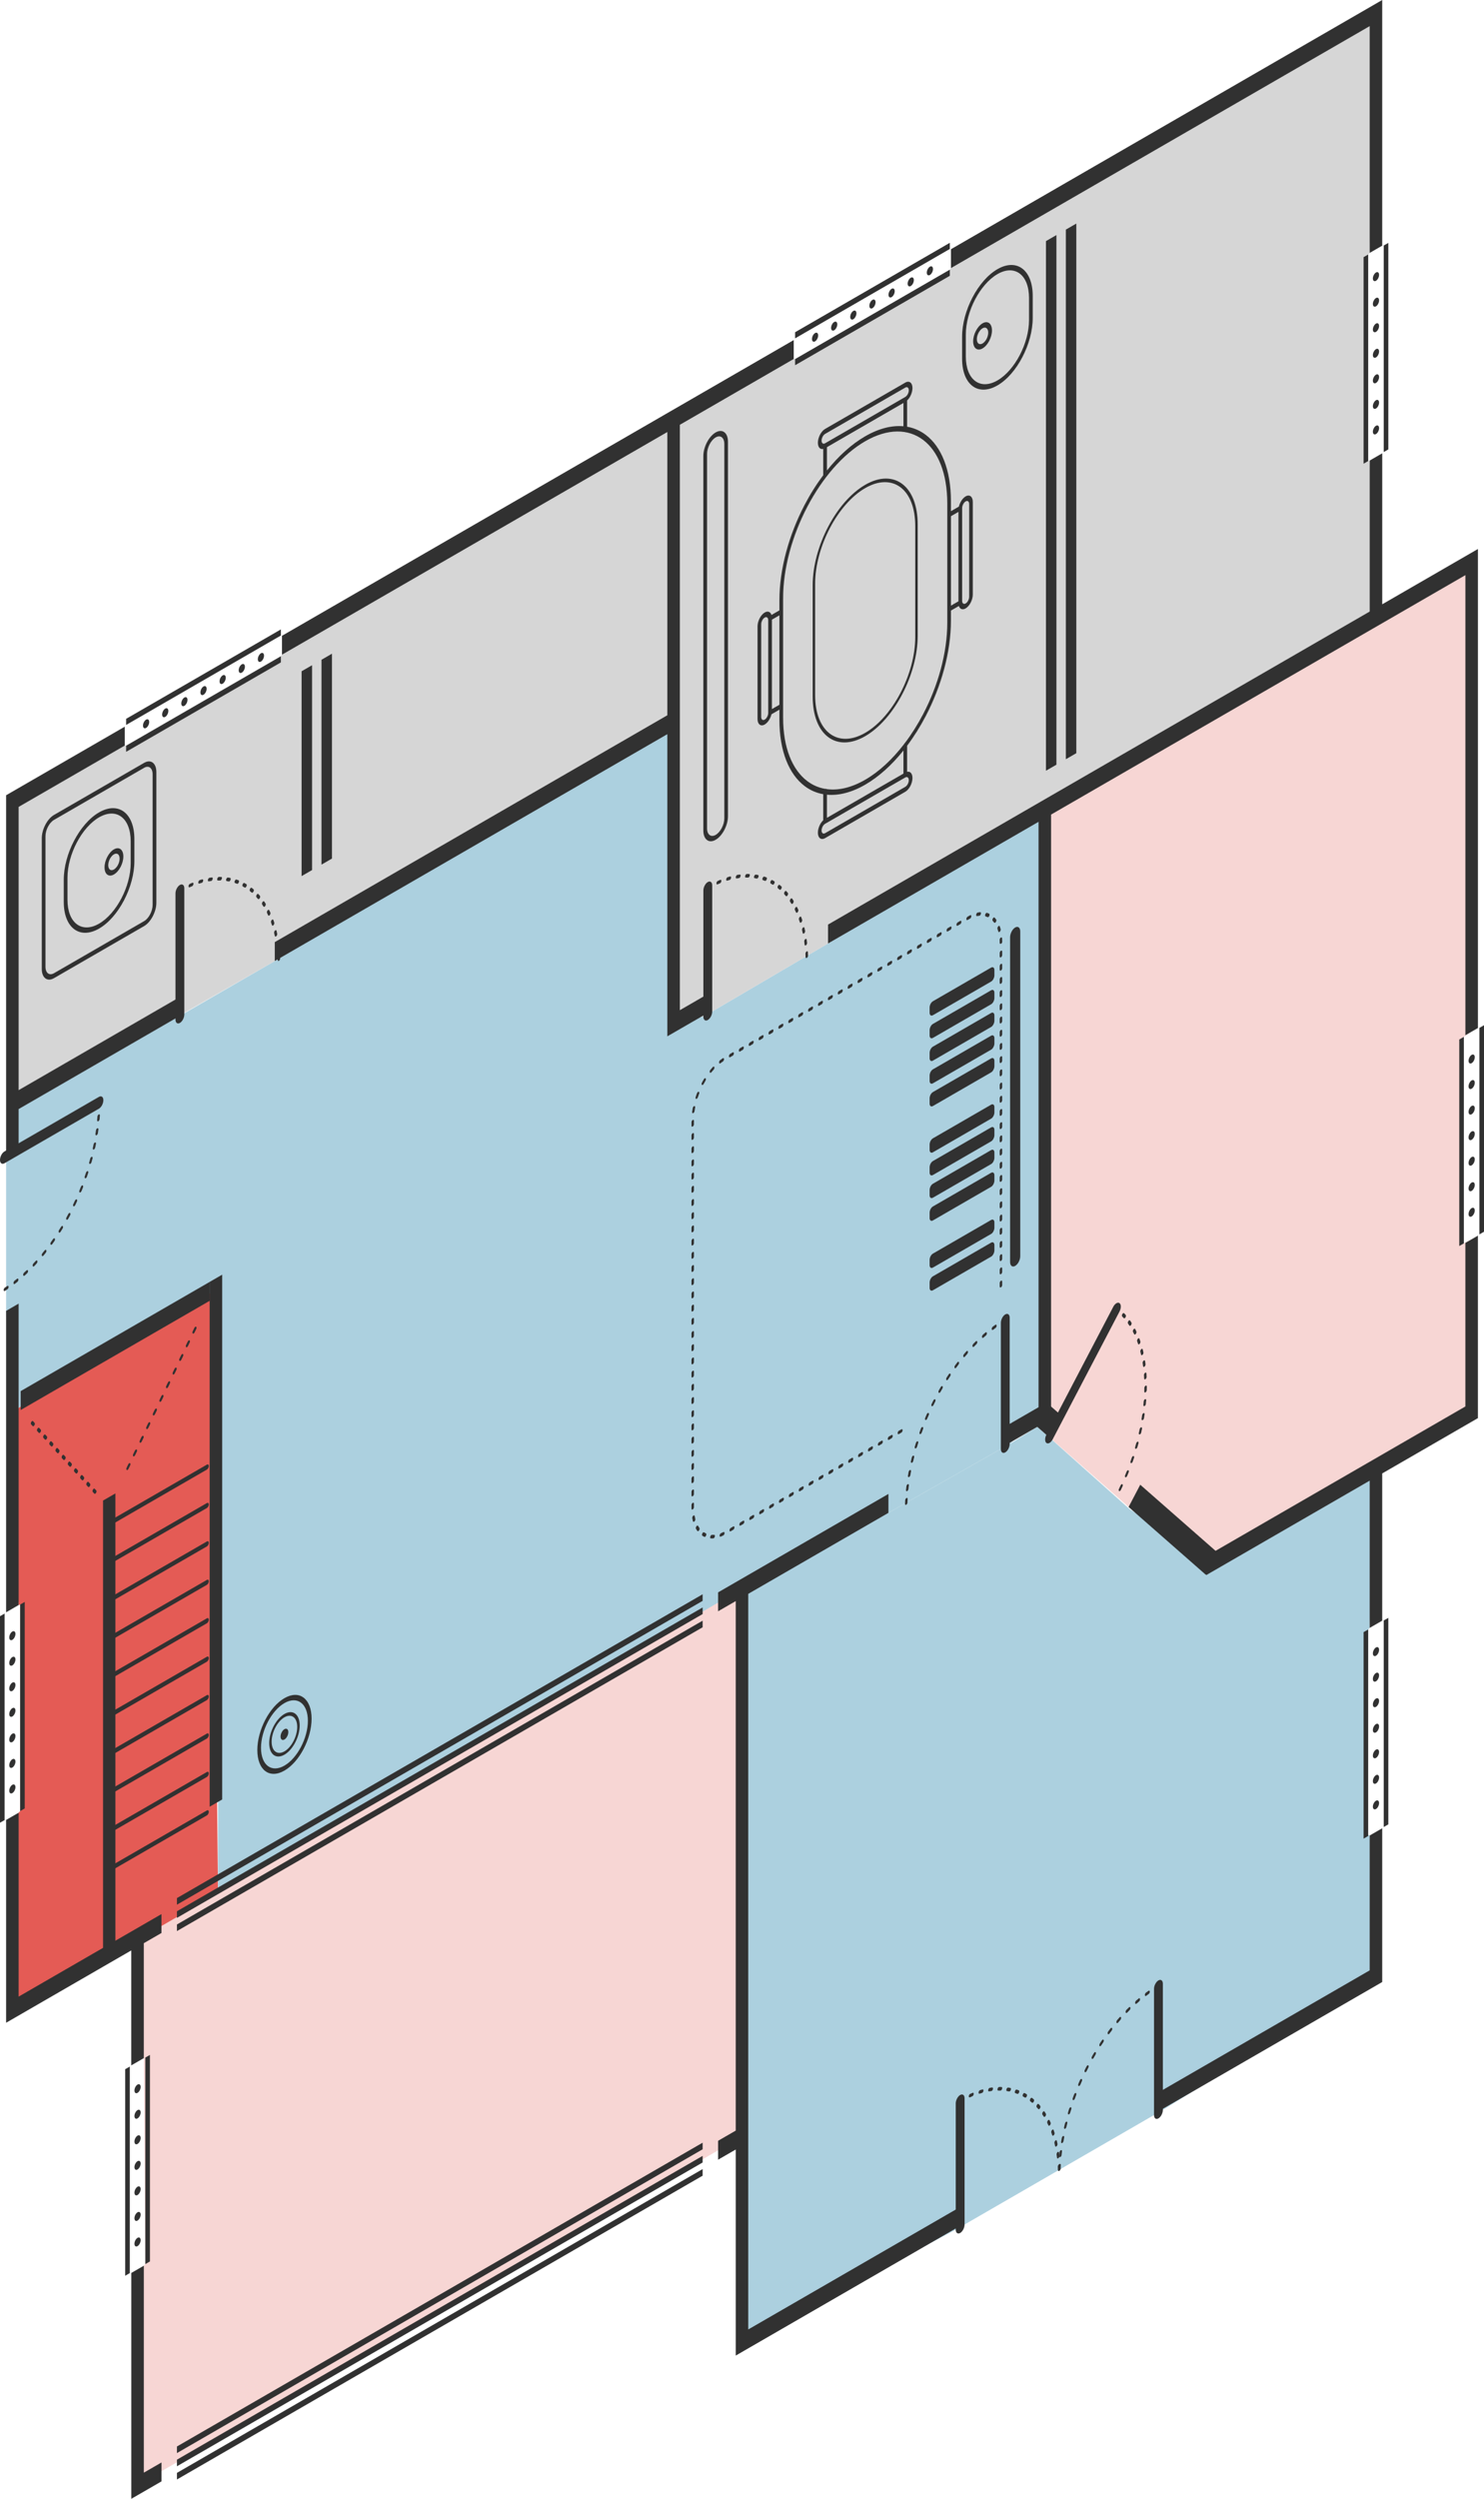 <?xml version="1.0" encoding="UTF-8"?>
<svg id="Layer_12" data-name="Layer 12" xmlns="http://www.w3.org/2000/svg" viewBox="0 0 689.21 1159.44">
  <defs>
    <style>
      .cls-1 {
        fill: #f7d6d4;
      }

      .cls-1, .cls-2, .cls-3, .cls-4, .cls-5 {
        fill-rule: evenodd;
      }

      .cls-2 {
        fill: #313131;
      }

      .cls-3 {
        fill: #d6d6d6;
      }

      .cls-4 {
        fill: #e45b55;
      }

      .cls-5 {
        fill: #acd0df;
      }
    </style>
  </defs>
  <polygon class="cls-4" points="5.62 655.02 98.38 599.57 101.27 878.9 64.22 899.92 6.59 931.37 6.41 846.4 8.65 841.08 9.35 840.34 9.35 744.52 8.65 744.75 5.89 697.67 5.62 655.02"/>
  <polygon class="cls-5" points="6.15 512.59 2.84 536.03 2.84 608.24 5.62 655.02 98.38 599.57 101.27 832.92 101.27 878.9 335.67 742.52 412.61 701.96 468.93 669.98 486.24 654.49 484.66 375.69 391.38 429.3 384.55 437.77 326.67 471.72 312.28 473.44 311.75 337.33 148.05 427.98 127.61 445.91 82.76 471.8 6.15 512.59"/>
  <polygon class="cls-1" points="484.66 376.74 682.88 262.17 683.58 478.43 678.59 481.94 678.76 577.5 683.58 574.96 683.93 656.07 561.48 726.05 524.16 699.24 485.99 665.67 484.66 376.74"/>
  <polygon class="cls-3" points="4.49 370.61 57.95 345.93 58.58 346 130.45 304.5 130.96 303.78 310.55 197.64 311.38 252.67 311.93 335.4 127.61 445.91 80.69 472.74 6.24 511.11 4.49 370.61"/>
  <polygon class="cls-3" points="313.33 193.85 368.63 166.56 369.27 166.62 441.13 125.13 441.65 124.4 638.47 6.41 636.12 117.35 635.42 118.09 635.42 213.92 636.12 213.69 638.82 286.17 384.55 437.77 326.67 471.72 312.63 471.69 313.33 193.85"/>
  <polygon class="cls-5" points="344.6 736.74 345.39 1086.75 443.87 1034.54 540.06 979 639.7 917.27 636.12 851.67 634.44 851.05 635.42 756.07 636.12 755.33 638.38 683.13 632.08 685.5 565.86 723.86 561.13 724.13 524.6 700.21 486.54 666.25 481.72 662.03 468.93 669.98 412.61 701.96 344.6 736.74"/>
  <polygon class="cls-1" points="64.22 899.92 66.79 954.94 67.49 1050.54 66.79 1051.28 63.43 1150.35 74.47 1146.93 335.93 996.36 345.39 990.05 343.55 737.79 64.22 899.92"/>
  <g>
    <path class="cls-2" d="M60.98,1054.64l5.82-3.36v96.03l8.2-4.73v8.77l-14.01,8.09v-104.8ZM341.7,997.36l-8.2,4.73v-8.77l8.2-4.73v-245.69l-8.2,4.73v-8.77l79.11-45.67v8.77l-65.1,37.58v341.32l97.63-56.37v8.77l-103.44,59.72v-95.63ZM538.79,970.43l97.33-56.19v-62.57l5.82-3.36v71.34l-103.15,59.55v-8.77ZM60.98,904.98l-58.14,33.57v-94.1l5.81-3.36v85.34l66.34-38.3v8.77l-8.2,4.73v53.33l-5.82,3.36v-53.33ZM636.12,687.02l-75.85,43.79-.26-.23v-8.38l120.55-69.6v-75.9l5.82-3.36v84.67l-44.44,25.66v68.31l-5.82,3.36v-68.31ZM2.84,608.24l5.81-3.36v139.86l-5.81,3.36v-139.86ZM467.67,661.41l14.66-8.46v-271.63l-97.77,56.45v-8.77l251.57-145.25v-70.06l5.82-3.36v70.06l44.44-25.66v222.26l-5.82,3.36v-213.49l-192.42,111.1v280.39l-20.47,11.82v-8.77ZM2.84,368.99l55.11-31.82v8.77l-49.3,28.46v131.43l74.11-42.79v8.77l-74.11,42.79v18.08l-5.81,3.36v-167.05ZM309.93,340.65l-182.32,105.26v-8.77l182.32-105.26v-131.43l-178.97,103.33v-8.77l237.67-137.22v8.77l-52.89,30.54v271.63l12.19-7.04v8.77l-18,10.39v-140.2ZM441.65,115.64L641.94,0v113.99l-5.82,3.36V12.12l-194.47,112.28v-8.77Z"/>
    <path class="cls-2" d="M445.93,975.46c-.73.42-.78-1.02-.03-1.51.39-.24.79-.45,1.19-.67.15-.09.32-.08.42.02.32.33.06,1.23-.45,1.52-.38.21-.76.42-1.14.64h0ZM492.49,1006.14c.04.77-.78,1.59-1.09,1-.03-.09-.05-.15-.06-.27-.02-.49-.04-.98-.07-1.47-.05-.96,1.05-1.74,1.14-.8.03.5.05,1.02.07,1.53h0ZM492.03,1000.23c.09.96-1,1.79-1.13.91-.06-.47-.12-.94-.18-1.41-.02-.14,0-.28.03-.44.23-.86.99-1.17,1.1-.48.07.47.13.95.19,1.42h0ZM491.12,994.68c.06.3-.05.74-.29,1.04-.33.41-.73.41-.82-.02-.09-.44-.19-.87-.29-1.29-.18-.87.86-1.89,1.1-1.06.09.45.21.88.3,1.33h0ZM489.75,989.55c.23.64-.58,1.8-1.01,1.29-.03-.04-.05-.08-.07-.14-.13-.4-.26-.79-.4-1.18-.25-.68.61-1.83,1.01-1.29.02.04.04.07.05.11.14.4.28.8.41,1.21h0ZM487.94,984.87c.32.74-.7,1.97-1.03,1.27-.17-.36-.33-.71-.51-1.06-.09-.2-.09-.5.03-.8.24-.62.79-.89.99-.5.18.36.35.72.52,1.09h0ZM485.72,980.72c.38.67-.57,1.97-.98,1.37-.2-.32-.4-.63-.61-.93-.39-.58.47-1.91.93-1.44l.04.05c.21.31.42.63.62.96h0ZM483.1,977.11c.07.08.11.2.12.34.04.74-.68,1.51-1.03,1.11-.23-.27-.46-.53-.7-.79-.38-.44.16-1.62.72-1.57.07.02.13.03.18.09.24.27.48.54.71.81h0ZM480.11,974.09c.48.42-.24,1.86-.8,1.56-.28-.2-.55-.46-.83-.68-.51-.45.27-1.91.8-1.56.28.21.55.45.82.68h0ZM476.78,971.68c.55.36-.16,1.86-.73,1.6-.3-.16-.59-.34-.89-.5-.47-.25-.09-1.49.53-1.63.08,0,.13,0,.2.03.3.16.59.33.88.51h0ZM473.15,969.91c.55.19.06,1.71-.61,1.65-.33-.09-.66-.24-.99-.35-.56-.19-.11-1.63.56-1.65.03,0,.06,0,.09.01.32.11.64.23.96.34h0ZM469.24,968.79c.6.11.18,1.63-.52,1.66-.35-.04-.7-.12-1.04-.18-.6-.11-.23-1.57.49-1.66h.06c.34.05.68.11,1.01.18h0ZM465.11,968.35c.63.03.32,1.45-.35,1.66-.04,0-.08.01-.11.01-.35,0-.69,0-1.04,0-.62.03-.37-1.43.35-1.66.03,0,.06-.01.09-.01.36,0,.71,0,1.07,0h0ZM460.78,968.58c.14-.02.25.04.32.17.25.47-.19,1.42-.68,1.49-.36.05-.72.1-1.08.16-.66.09-.47-1.28.22-1.62.04-.02.08-.03.12-.04.37-.06.74-.12,1.11-.17h0ZM456.3,969.49c.73-.18.51,1.39-.25,1.64-.37.1-.74.21-1.11.32-.7.23-.58-1.3.21-1.62.38-.13.77-.23,1.15-.34h0ZM451.72,971.06c.72-.29.65,1.21-.13,1.6-.38.16-.76.32-1.13.49-.75.31-.65-1.21.11-1.59.39-.17.77-.34,1.16-.5Z"/>
    <g>
      <path class="cls-2" d="M538.01,920.76c.73-.42.78,1.02.03,1.52-.39.23-.78.46-1.16.69-.75.43-.79-1.01-.03-1.51.39-.24.78-.47,1.17-.7h0ZM492.6,1006.15c-.05,1.01-1.15,1.61-1.15.61.02-.53.04-1.08.07-1.62.04-.91,1.05-1.58,1.14-.68,0,.05,0,.09,0,.14-.03.52-.05,1.03-.07,1.55h0ZM493.04,999.88c-.03.34-.21.68-.44.88-.41.34-.75.12-.7-.46.06-.54.12-1.09.18-1.64.14-1.04,1.23-1.47,1.13-.41-.07.54-.13,1.08-.18,1.62h0ZM493.93,993.44c-.17,1-1.22,1.38-1.12.35.08-.56.2-1.19.31-1.76.15-.89,1.13-1.39,1.13-.4,0,.07,0,.12-.02.18-.1.55-.2,1.09-.29,1.63h0ZM495.27,986.89c-.24.95-1.11,1.24-1.11.34,0-.08.01-.17.03-.25.13-.56.27-1.12.41-1.69.27-1.06,1.32-1.2,1.07-.07-.14.55-.28,1.11-.4,1.66h0ZM497.03,980.3c-.34,1.09-1.36,1.03-1.03-.08.17-.56.34-1.13.52-1.69.31-.99,1.28-1.06,1.05,0-.16.57-.37,1.19-.54,1.76h0ZM499.2,973.74c-.41,1.08-1.36.87-.98-.24.2-.56.41-1.11.62-1.67.36-.96,1.28-.92,1.01.15-.01.05-.02.08-.04.13-.21.54-.41,1.09-.6,1.63h0ZM501.75,967.27c-.41.95-1.29.8-.95-.29l.04-.11c.23-.55.47-1.09.71-1.64.41-.94,1.29-.74.95.31-.02.05-.03.09-.05.14-.24.53-.47,1.06-.7,1.6h0ZM504.67,960.95c-.48.97-1.33.58-.86-.52.26-.54.55-1.09.82-1.62.41-.84,1.24-.66.91.37-.03.08-.05.14-.09.22-.26.51-.52,1.03-.78,1.55h0ZM507.92,954.85c-.48.86-1.25.48-.84-.54.03-.06.05-.11.09-.17.29-.51.58-1.02.88-1.52.5-.84,1.23-.45.82.58-.03.07-.05.11-.09.17-.29.49-.58.99-.86,1.48h0ZM511.46,949.03c-.19.28-.41.43-.61.4-.36-.05-.4-.75-.06-1.26.32-.48.63-.97.95-1.44.55-.83,1.23-.2.72.77-.03.04-.05.08-.08.13-.31.47-.62.93-.93,1.4h0ZM515.27,943.55c-.6.81-1.19.03-.65-.88.03-.04.05-.08.08-.12.34-.45.67-.9,1.01-1.34.19-.25.42-.36.6-.3.36.12.33.83-.05,1.34-.33.43-.66.87-.99,1.31h0ZM519.3,938.46c-.62.74-1.15-.16-.54-1.04l.07-.09c.35-.42.71-.83,1.06-1.24.18-.2.39-.3.54-.24.38.12.32.93-.1,1.4-.35.4-.69.8-1.04,1.2h0ZM523.52,933.81c-.63.65-1.07-.28-.47-1.12.04-.05.07-.08.11-.13.37-.37.74-.75,1.11-1.11.62-.63,1.07.31.44,1.15-.03.05-.07.08-.11.12-.36.35-.72.72-1.08,1.08h0ZM527.89,929.65c-.76.63-.98-.68-.25-1.35.38-.33.76-.66,1.14-.98.71-.59.99.66.23,1.37-.37.31-.75.64-1.12.96h0ZM532.35,926.03c-.14.11-.28.13-.39.1-.44-.15-.27-1.15.25-1.54.39-.29.77-.56,1.16-.84.76-.5.86.91.11,1.46-.38.27-.75.54-1.13.82Z"/>
      <path class="cls-2" d="M535.96,981.37v-58.55c0-1.5.92-3.27,2.05-3.92h0c1.13-.65,2.05.04,2.05,1.55v58.55c0,1.51-.92,3.27-2.05,3.92h0c-1.13.65-2.05-.04-2.05-1.55Z"/>
    </g>
    <path class="cls-2" d="M447.98,1032.17v-58.55c0-1.5-.92-2.2-2.05-1.55h0c-1.13.65-2.05,2.41-2.05,3.92v58.55c0,1.51.92,2.2,2.05,1.55h0c1.13-.65,2.05-2.41,2.05-3.92Z"/>
    <polygon class="cls-2" points="47.86 908.9 53.6 905.58 53.6 692.94 47.86 696.25 47.86 908.9"/>
    <g>
      <path class="cls-2" d="M52.59,706.99c-.48.28-.86-.02-.86-.65s.39-1.37.86-1.65l43.52-25.12c.48-.27.86.02.86.65,0,.63-.39,1.37-.86,1.65l-43.52,25.12Z"/>
      <path class="cls-2" d="M52.59,724.82c-.48.28-.86-.02-.86-.65,0-.63.39-1.37.86-1.65l43.52-25.12c.48-.27.86.02.86.65,0,.64-.39,1.37-.86,1.65l-43.52,25.12Z"/>
      <path class="cls-2" d="M52.59,742.64c-.48.28-.86-.02-.86-.65,0-.63.39-1.37.86-1.65l43.52-25.12c.48-.27.86.02.86.65,0,.63-.39,1.37-.86,1.65l-43.52,25.12Z"/>
      <path class="cls-2" d="M52.59,760.47c-.48.28-.86-.01-.86-.65,0-.63.39-1.37.86-1.65l43.52-25.12c.48-.27.86.02.86.65s-.39,1.37-.86,1.64l-43.52,25.12Z"/>
      <path class="cls-2" d="M52.59,778.3c-.48.28-.86-.02-.86-.65s.39-1.37.86-1.65l43.52-25.12c.48-.27.86.02.86.65s-.39,1.37-.86,1.65l-43.52,25.12Z"/>
      <path class="cls-2" d="M52.59,796.13c-.48.28-.86-.02-.86-.65,0-.63.39-1.37.86-1.65l43.52-25.12c.48-.27.86.02.86.65,0,.63-.39,1.37-.86,1.65l-43.52,25.12Z"/>
      <path class="cls-2" d="M52.59,813.95c-.48.28-.86-.02-.86-.65,0-.64.39-1.37.86-1.65l43.52-25.12c.48-.27.86.02.86.65,0,.63-.39,1.37-.86,1.64l-43.52,25.12Z"/>
      <path class="cls-2" d="M52.59,831.78c-.48.28-.86-.02-.86-.65,0-.63.39-1.37.86-1.65l43.52-25.12c.48-.27.86.02.86.65s-.39,1.37-.86,1.65l-43.52,25.12Z"/>
      <path class="cls-2" d="M52.59,849.61c-.48.28-.86-.02-.86-.65,0-.63.39-1.37.86-1.65l43.52-25.12c.48-.27.86.02.86.65,0,.64-.39,1.37-.86,1.65l-43.52,25.12Z"/>
      <path class="cls-2" d="M52.59,867.44c-.48.28-.86-.02-.86-.65,0-.63.39-1.37.86-1.64l43.52-25.12c.48-.27.86.01.86.65,0,.64-.39,1.37-.86,1.65l-43.52,25.12Z"/>
    </g>
    <polygon class="cls-2" points="97.37 594.8 103.19 591.44 103.19 834.95 97.37 838.31 97.37 594.8"/>
    <polygon class="cls-2" points="9.59 645.48 97.45 594.76 97.45 603.53 9.59 654.25 9.59 645.48"/>
    <path class="cls-2" d="M91.13,616.66c.47-.96-.26-1.61-.83-.57l-.79,1.62c-.47.96.26,1.61.84.57l.79-1.62h0ZM58.82,681.01c-.47.96.26,1.61.83.57l.79-1.62c.47-.96-.26-1.61-.84-.57l-.79,1.62h0ZM61.89,674.68c-.47.96.26,1.61.83.57l.79-1.62c.47-.96-.26-1.61-.84-.57l-.79,1.62h0ZM64.96,668.35c-.47.96.26,1.61.83.57l.79-1.62c.47-.96-.26-1.61-.84-.57l-.79,1.62h0ZM68.03,662.02c-.47.96.26,1.61.83.57l.79-1.62c.47-.96-.26-1.61-.84-.57l-.79,1.62h0ZM71.1,655.69c-.47.96.26,1.61.84.57l.79-1.62c.47-.96-.26-1.61-.84-.57l-.79,1.62h0ZM74.17,649.36c-.47.96.26,1.61.84.57l.79-1.62c.47-.96-.26-1.61-.83-.57l-.79,1.62h0ZM77.24,643.03c-.47.96.26,1.61.84.57l.79-1.62c.47-.96-.26-1.61-.84-.57l-.79,1.62h0ZM80.3,636.7c-.47.96.26,1.61.83.57l.79-1.62c.47-.96-.26-1.61-.84-.57l-.79,1.62h0ZM83.37,630.37c-.47.96.26,1.61.84.57l.79-1.62c.47-.96-.26-1.61-.83-.57l-.79,1.62h0ZM86.44,624.04c-.47.96.26,1.61.83.57l.79-1.62c.47-.96-.26-1.61-.84-.57l-.79,1.62Z"/>
    <path class="cls-2" d="M15.34,659.42c-.4-.47-1.28.71-.96,1.39.02.03.04.06.06.08l.72.79c.4.47,1.28-.71.96-1.39-.02-.03-.04-.06-.06-.08l-.72-.78h0ZM43.8,693.04c.4.47,1.28-.71.96-1.39-.02-.03-.03-.06-.06-.08l-.71-.78c-.4-.47-1.28.71-.96,1.39.02.03.03.06.06.08l.72.79h0ZM40.93,689.9c.41.47,1.28-.71.96-1.39-.02-.03-.04-.06-.06-.08l-.72-.78c-.4-.47-1.28.71-.96,1.39.02.03.04.06.06.08l.72.78h0ZM38.07,686.77c.4.47,1.28-.71.96-1.39-.02-.03-.03-.06-.06-.08l-.72-.78c-.4-.47-1.28.71-.96,1.39.02.03.03.05.06.08l.72.79h0ZM35.21,683.63c.4.47,1.28-.71.96-1.39-.02-.03-.04-.06-.06-.08l-.72-.78c-.4-.47-1.28.71-.96,1.39.02.03.03.06.06.08l.72.78h0ZM32.34,680.5c.4.47,1.28-.71.96-1.39-.02-.03-.03-.06-.06-.09l-.72-.78c-.4-.47-1.28.71-.96,1.39.02.03.03.06.06.08l.72.78h0ZM29.48,677.36c.4.47,1.28-.71.96-1.39-.02-.03-.04-.06-.06-.08l-.72-.78c-.4-.47-1.28.71-.96,1.39.02.03.03.06.06.08l.72.79h0ZM26.61,674.22c.4.47,1.28-.71.96-1.39-.02-.03-.03-.06-.06-.08l-.72-.79c-.4-.47-1.28.71-.96,1.39.02.03.04.05.06.08l.72.78h0ZM23.75,671.09c.4.47,1.28-.71.96-1.39-.02-.03-.03-.05-.06-.08l-.72-.78c-.4-.47-1.28.71-.96,1.39.02.03.03.06.06.08l.72.78h0ZM20.89,667.95c.4.47,1.28-.71.96-1.39-.02-.03-.04-.06-.06-.08l-.72-.78c-.4-.47-1.28.71-.96,1.39.02.03.04.06.06.08l.72.78h0ZM18.02,664.82c.4.47,1.28-.71.96-1.39-.02-.03-.03-.06-.06-.09l-.72-.78c-.4-.47-1.28.71-.96,1.39.02.03.03.06.06.09l.72.78Z"/>
    <path class="cls-2" d="M518.95,606.55c-.52-.39-1.33,1.07-.83,1.54.27.22.54.42.81.64.53.4,1.34-1.07.84-1.54-.27-.22-.54-.43-.82-.64h0ZM519.69,690.79c-.49,1.02.31,1.57.84.56.27-.54.53-1.09.78-1.63.44-.92-.22-1.55-.79-.64-.03.05-.05.09-.08.14-.25.52-.5,1.05-.75,1.57h0ZM522.56,684.45c-.15.34-.14.68-.03.88.23.33.69.08.95-.5.23-.55.46-1.1.68-1.65.42-1.05-.46-1.43-.93-.35-.22.55-.44,1.09-.67,1.63h0ZM525.08,677.97c-.36,1.01.5,1.33.95.3.22-.56.42-1.2.62-1.77.32-.89-.41-1.35-.93-.35-.03.07-.05.12-.08.19-.18.54-.37,1.09-.57,1.64h0ZM527.2,671.4c-.26.94.47,1.2.94.29.04-.08.08-.17.1-.25.17-.57.32-1.13.48-1.69.29-1.06-.7-1.15-1.05-.01-.15.55-.31,1.11-.47,1.66h0ZM528.91,664.82c-.24,1.09.82.98,1.09-.13.13-.56.25-1.12.37-1.68.22-.99-.74-1.01-1.07.05-.14.57-.26,1.19-.39,1.76h0ZM530.19,658.27c-.16,1.07.91.82,1.12-.29.09-.55.17-1.11.26-1.66.14-.96-.81-.86-1.1.2-.01.05-.02.08-.03.13-.08.54-.16,1.08-.25,1.62h0ZM531.03,651.85c-.09.94.88.75,1.12-.35v-.11c.07-.54.11-1.08.16-1.62.09-.94-.92-.69-1.13.36,0,.05-.01.09-.02.13-.04.53-.09,1.05-.14,1.58h0ZM531.43,645.59c-.03.96,1.04.52,1.15-.57.02-.54.03-1.08.03-1.61.03-.83-.9-.61-1.13.43-.01.08-.02.13-.02.22,0,.51-.01,1.02-.03,1.53h0ZM531.37,639.58c.03.84,1.01.43,1.14-.6,0-.06,0-.11,0-.17-.02-.5-.05-1-.08-1.5-.06-.83-1.01-.39-1.14.63,0,.06,0,.11,0,.17.03.48.06.97.08,1.46h0ZM530.87,633.86c.04.28.19.42.41.38.4-.07.8-.77.73-1.28-.06-.47-.13-.95-.2-1.42-.12-.81-1.14-.14-1.14.82,0,.04,0,.08.01.12.07.45.13.91.2,1.37h0ZM529.92,628.49c.18.79,1.19-.03,1.13-.92,0-.04,0-.08-.02-.11-.1-.44-.21-.88-.31-1.31-.06-.24-.24-.34-.44-.28-.43.14-.77.86-.66,1.35.11.42.21.85.31,1.28h0ZM528.53,623.54c.24.72,1.25-.22,1.1-1.08l-.02-.09c-.14-.4-.28-.81-.42-1.2-.08-.2-.23-.28-.42-.22-.45.14-.82.96-.64,1.41.14.39.28.78.41,1.17h0ZM526.72,619.04c.3.63,1.23-.34,1.07-1.15-.01-.05-.02-.08-.04-.13-.17-.36-.35-.72-.53-1.07-.29-.61-1.25.37-1.06,1.19.01.04.03.08.04.12.18.34.35.69.52,1.04h0ZM524.5,615.05c.44.6,1.36-.74.97-1.38-.21-.32-.42-.63-.63-.94-.41-.56-1.35.71-.96,1.4.21.29.42.61.62.92h0ZM521.9,611.6c.09.1.21.12.34.08.53-.18.88-1.18.56-1.55-.24-.27-.48-.53-.73-.79-.51-.47-1.35.96-.89,1.49.24.25.48.51.71.77Z"/>
    <path class="cls-2" d="M488.89,667.86l31.05-59.33c.8-1.53.8-3.27,0-3.87h0c-.8-.61-2.1.15-2.9,1.67l-31.05,59.33c-.8,1.53-.8,3.26,0,3.87h0c.8.61,2.11-.15,2.9-1.68Z"/>
    <g>
      <path class="cls-2" d="M466.88,611.74c.73-.42.78,1.02.03,1.51-.39.23-.78.46-1.16.69-.75.43-.79-1.02-.03-1.51.39-.24.78-.47,1.17-.69h0ZM421.47,697.13c-.05,1.01-1.15,1.61-1.15.61.02-.53.04-1.08.07-1.61.04-.91,1.05-1.58,1.14-.69,0,.05,0,.09,0,.14-.03.52-.05,1.03-.07,1.55h0ZM421.91,690.86c-.03.34-.21.68-.44.89-.4.34-.75.12-.69-.46.06-.54.12-1.09.19-1.64.13-1.04,1.23-1.47,1.13-.4-.07.54-.13,1.08-.18,1.62h0ZM422.8,684.42c-.17,1-1.22,1.38-1.13.35.08-.56.21-1.19.31-1.76.15-.89,1.13-1.39,1.13-.41,0,.07-.01.12-.02.18-.1.54-.2,1.09-.29,1.63h0ZM424.14,677.87c-.24.94-1.11,1.24-1.11.34,0-.08.02-.17.03-.25.13-.56.27-1.12.41-1.69.27-1.06,1.32-1.2,1.07-.06-.14.55-.27,1.1-.4,1.66h0ZM425.9,671.28c-.34,1.09-1.35,1.03-1.03-.08.17-.56.34-1.12.52-1.68.31-.99,1.28-1.06,1.05,0-.16.57-.37,1.19-.54,1.77h0ZM428.07,664.72c-.41,1.08-1.36.87-.98-.24.2-.56.41-1.11.62-1.67.36-.97,1.28-.92,1.01.15-.02.05-.03.08-.04.13-.21.54-.41,1.09-.6,1.63h0ZM430.62,658.25c-.41.95-1.29.8-.95-.3l.04-.11c.23-.55.47-1.09.71-1.64.41-.94,1.29-.74.95.31-.02.05-.03.09-.05.14-.24.53-.47,1.06-.7,1.59h0ZM433.54,651.93c-.48.97-1.33.58-.86-.51.26-.54.55-1.09.82-1.63.41-.84,1.23-.66.91.37-.03.08-.05.14-.09.22-.26.51-.52,1.03-.78,1.55h0ZM436.79,645.83c-.48.86-1.25.48-.84-.55.03-.06.05-.11.08-.17.29-.51.58-1.02.88-1.52.5-.84,1.24-.45.83.58-.03.06-.05.11-.09.17-.29.49-.57.99-.86,1.48h0ZM440.33,640.01c-.19.28-.41.43-.61.4-.37-.05-.4-.75-.06-1.26.32-.48.63-.97.95-1.44.56-.83,1.23-.2.72.77-.03.05-.05.08-.08.13-.31.46-.62.93-.93,1.4h0ZM444.14,634.53c-.6.81-1.19.03-.65-.88.03-.04.05-.08.08-.12.34-.45.67-.9,1.01-1.35.19-.25.42-.36.59-.3.36.12.33.83-.05,1.33-.33.43-.66.87-.99,1.31h0ZM448.17,629.44c-.62.74-1.15-.16-.54-1.04l.07-.09c.35-.42.71-.83,1.07-1.24.18-.2.38-.29.54-.24.38.12.31.94-.1,1.4-.35.4-.69.8-1.04,1.21h0ZM452.39,624.79c-.63.65-1.07-.28-.47-1.12.04-.05.07-.08.11-.13.37-.38.74-.75,1.11-1.11.62-.63,1.07.31.44,1.15-.04.05-.07.08-.11.12-.36.36-.72.72-1.08,1.09h0ZM456.76,620.63c-.76.62-.98-.68-.25-1.35.38-.33.76-.66,1.14-.98.71-.59.99.66.23,1.37-.37.31-.75.64-1.12.96h0ZM461.22,617.01c-.14.11-.28.14-.39.1-.44-.15-.27-1.15.25-1.54.39-.29.77-.57,1.16-.84.76-.5.86.9.11,1.46-.38.27-.75.54-1.13.82Z"/>
      <path class="cls-2" d="M464.83,672.35v-58.55c0-1.51.92-3.27,2.05-3.92h0c1.13-.65,2.05.05,2.05,1.55v58.55c0,1.5-.92,3.27-2.05,3.92h0c-1.13.65-2.05-.05-2.05-1.55Z"/>
    </g>
    <path class="cls-2" d="M559.88,730.57l-35.73-31.33,5.41-10.33,35,30.69c.76.67.98,4.01-.95,7.49-1.46,2.63-3.11,3.49-3.68,3.49-.03,0-.05,0-.05,0ZM481.72,662.03c-.77-.67-.98-4.01.95-7.48,1.46-2.64,3.11-3.49,3.68-3.49l5.59,4.87-5.41,10.33-4.81-4.22Z"/>
    <g>
      <path class="cls-2" d="M46.62,511.29c0-.97-1.1-.4-1.15.63,0,.52,0,1.04-.01,1.56,0,1,1.1.41,1.15-.62,0-.53.01-1.05.01-1.57h0ZM2.24,597.47c-.74.49-.71,1.94.04,1.51.39-.25.79-.51,1.18-.78.66-.44.73-1.82.02-1.54-.04.02-.07.03-.1.06-.38.25-.76.5-1.13.75h0ZM6.75,594.27c-.24.18-.41.52-.47.86-.08.58.24.86.65.55.38-.3.77-.6,1.15-.91.72-.6.57-1.97-.19-1.4-.38.3-.75.6-1.13.9h0ZM11.2,590.51c-.68.62-.51,1.91.23,1.37.39-.33.8-.74,1.18-1.1.6-.55.55-1.82-.19-1.39-.05.03-.08.06-.13.1-.36.35-.73.69-1.1,1.02h0ZM15.54,586.23c-.6.67-.45,1.75.22,1.36.06-.04.12-.09.17-.15.37-.39.73-.78,1.09-1.18.68-.75.33-1.95-.41-1.19-.35.39-.71.78-1.07,1.15h0ZM19.71,581.47c-.67.83-.19,1.92.5,1.09.35-.43.7-.86,1.04-1.29.61-.76.24-1.85-.46-1.14-.36.42-.73.91-1.09,1.35h0ZM23.69,576.28c-.63.91-.07,1.85.6.96.33-.46.66-.92.99-1.39.57-.81.13-1.78-.55-1.03-.03.04-.05.07-.08.11-.32.46-.64.91-.96,1.36h0ZM27.44,570.71c-.53.86-.04,1.75.64.91l.06-.09c.31-.49.61-.98.92-1.48.53-.85,0-1.72-.64-.89-.03.04-.05.07-.08.12-.3.49-.59.97-.9,1.45h0ZM30.92,564.81c-.52.93.14,1.7.76.71.29-.52.58-1.07.86-1.59.45-.81-.04-1.62-.68-.83-.05.07-.08.12-.13.2-.27.51-.55,1.01-.82,1.52h0ZM34.08,558.66c-.44.88.18,1.56.77.67.04-.05.06-.1.09-.16.26-.54.51-1.07.76-1.61.42-.91-.2-1.53-.79-.64-.04.06-.06.11-.09.17-.24.52-.49,1.05-.74,1.57h0ZM36.91,552.3c-.13.33-.14.64-.03.84.2.38.73.11.97-.48.23-.55.45-1.1.67-1.66.38-.96-.38-1.42-.89-.45-.02.05-.04.09-.06.14-.21.54-.43,1.07-.65,1.61h0ZM39.38,545.8c-.34,1,.49,1.3.94.32.02-.05.04-.09.05-.14.19-.56.38-1.12.57-1.68.11-.31.09-.61-.03-.78-.25-.34-.76,0-.98.63-.18.55-.37,1.09-.55,1.64h0ZM41.45,539.23c-.29,1,.62,1.18,1.01.14l.04-.12c.16-.56.32-1.13.47-1.69.07-.28.05-.54-.05-.69-.25-.36-.84.06-1.01.72-.15.55-.3,1.1-.45,1.65h0ZM43.11,532.64c-.21.97.67,1.04,1.04.03.02-.06.03-.11.05-.17.12-.56.24-1.12.36-1.68.21-.94-.7-1.02-1.05.02-.02.06-.03.11-.04.17-.11.55-.23,1.09-.35,1.64h0ZM44.34,526.11c-.14,1.09.94.77,1.12-.31.09-.55.17-1.1.24-1.66.13-1.03-.92-.79-1.13.34-.07.54-.15,1.09-.24,1.63h0ZM45.12,519.7c-.02.2.02.36.1.47.31.41.98-.21,1.04-.94.05-.54.09-1.08.13-1.62.05-1.05-1.05-.54-1.14.51-.04.52-.08,1.05-.13,1.58Z"/>
      <path class="cls-2" d="M2.05,539.76l43.91-25.35c1.13-.65,2.05-2.42,2.05-3.92h0c0-1.51-.92-2.2-2.05-1.55l-43.91,25.35C.92,534.94,0,536.7,0,538.21H0c0,1.5.92,2.2,2.05,1.55Z"/>
    </g>
    <g>
      <path class="cls-2" d="M83.55,412.47c-.73.42-.78,1.92-.03,1.55.39-.22.78-.44,1.16-.65.75-.43.79-1.92.03-1.55-.39.22-.78.43-1.17.66h0ZM128.96,445.42c.05.96,1.15.28,1.15-.72-.01-.51-.04-1.03-.07-1.53-.04-.86-1.05-.37-1.14.63,0,.05,0,.09,0,.14.03.49.05.98.07,1.47h0ZM128.52,439.66c.03.3.22.43.44.38.41-.13.75-.75.7-1.26-.06-.48-.12-.96-.19-1.43-.14-.88-1.23-.05-1.13.91.06.47.13.93.18,1.4h0ZM127.63,434.24c.17.81,1.21-.03,1.12-.95-.08-.47-.2-.95-.31-1.4-.15-.72-1.13-.09-1.13.9,0,.06,0,.11.02.16.1.43.2.86.29,1.29h0ZM126.29,429.23c.24.66,1.11-.04,1.11-.94,0-.07-.01-.15-.03-.21-.13-.41-.27-.81-.41-1.21-.27-.75-1.32.33-1.07,1.17.14.39.27.79.4,1.19h0ZM124.53,424.68c.34.7,1.35-.53,1.03-1.27-.17-.36-.34-.73-.52-1.09-.31-.64-1.28.42-1.05,1.21.16.39.37.77.54,1.14h0ZM122.36,420.62c.41.61,1.36-.7.98-1.37-.2-.32-.41-.64-.62-.95-.36-.55-1.28.56-1.01,1.31.01.03.03.06.04.08.21.31.41.61.6.93h0ZM119.81,417.11c.41.47,1.29-.69.95-1.4l-.04-.06c-.24-.27-.47-.55-.72-.81-.41-.47-1.29.75-.95,1.4.01.03.03.05.05.07.24.26.47.52.7.79h0ZM116.89,414.15c.48.42,1.33-.96.86-1.51-.26-.24-.55-.46-.82-.68-.41-.36-1.24.76-.91,1.43.03.05.05.08.09.11.26.21.52.42.78.65h0ZM113.64,411.81c.48.31,1.25-.96.84-1.52-.03-.03-.05-.05-.08-.07-.29-.17-.59-.34-.88-.5-.5-.27-1.23.98-.83,1.53.03.03.05.05.09.07.29.16.58.32.86.49h0ZM110.1,410.07c.19.07.41-.04.61-.3.36-.47.4-1.21.06-1.33-.32-.12-.63-.23-.95-.34-.55-.19-1.23,1.22-.72,1.6.03.02.05.03.08.04.31.1.62.22.93.33h0ZM106.29,408.99c.6.11,1.19-1.35.65-1.63-.03-.01-.05-.02-.08-.03-.34-.07-.67-.12-1.01-.17-.19-.03-.42.13-.6.38-.36.54-.33,1.21.05,1.28.33.05.66.11.99.17h0ZM102.26,408.55c.62.03,1.15-1.49.54-1.66h-.07c-.35-.02-.71-.02-1.07-.01-.18,0-.38.15-.54.39-.38.56-.32,1.3.1,1.28.35,0,.69,0,1.04,0h0ZM98.04,408.78c.63-.08,1.07-1.52.47-1.66-.04,0-.07,0-.11,0-.37.05-.74.1-1.11.16-.62.08-1.07,1.55-.44,1.66.04,0,.07,0,.11,0,.36-.06.72-.11,1.08-.16h0ZM93.67,409.66c.76-.25.98-1.82.25-1.64-.38.1-.76.22-1.14.33-.71.23-.99,1.8-.23,1.63.37-.12.75-.22,1.12-.33h0ZM89.21,411.2c.14-.06.28-.19.39-.36.44-.66.27-1.46-.26-1.24-.38.16-.77.32-1.16.5-.76.38-.86,1.9-.11,1.59.38-.17.75-.33,1.13-.48Z"/>
      <path class="cls-2" d="M85.6,470.71v-58.55c0-1.5-.92-2.2-2.05-1.55h0c-1.13.65-2.05,2.42-2.05,3.92v58.55c0,1.5.92,2.2,2.05,1.55h0c1.13-.65,2.05-2.41,2.05-3.92Z"/>
    </g>
    <g>
      <path class="cls-2" d="M328.72,411.12c-.73.42-.78,1.92-.03,1.55.39-.22.78-.44,1.16-.65.75-.43.79-1.92.03-1.55-.39.22-.78.43-1.17.66h0ZM374.13,444.07c.05.96,1.15.28,1.15-.72-.02-.51-.04-1.03-.07-1.53-.04-.86-1.05-.37-1.14.64,0,.05,0,.09,0,.14.03.49.05.97.07,1.47h0ZM373.69,438.31c.03.3.22.43.44.38.41-.13.75-.75.7-1.27-.06-.48-.12-.95-.19-1.42-.14-.89-1.23-.05-1.13.9.07.47.13.93.18,1.41h0ZM372.8,432.89c.17.81,1.22-.02,1.12-.95-.08-.47-.2-.95-.31-1.4-.15-.72-1.13-.09-1.13.9,0,.06,0,.11.02.16.1.43.2.86.29,1.29h0ZM371.46,427.88c.24.67,1.11-.04,1.11-.94,0-.07-.01-.15-.04-.2-.13-.41-.27-.81-.41-1.21-.27-.75-1.32.32-1.07,1.17.14.39.28.79.4,1.19h0ZM369.7,423.33c.34.7,1.36-.53,1.03-1.27-.17-.37-.34-.73-.52-1.09-.31-.64-1.28.42-1.05,1.22.16.39.37.76.54,1.14h0ZM367.53,419.27c.41.61,1.36-.7.98-1.37-.2-.32-.41-.64-.62-.95-.36-.54-1.28.56-1.01,1.31.01.03.02.06.04.08.21.3.41.61.6.93h0ZM364.98,415.75c.41.48,1.29-.69.95-1.4l-.04-.06c-.23-.28-.47-.55-.71-.81-.41-.47-1.29.75-.95,1.4.02.03.03.05.05.08.24.26.47.52.7.79h0ZM362.06,412.8c.48.42,1.33-.96.86-1.51-.26-.24-.55-.46-.82-.68-.42-.36-1.23.76-.91,1.43.03.05.05.08.09.11.26.21.52.43.78.64h0ZM358.81,410.46c.48.3,1.25-.96.84-1.52-.03-.03-.05-.05-.08-.07-.29-.18-.58-.34-.88-.5-.5-.27-1.23.98-.82,1.53.03.03.05.05.09.07.29.16.58.32.86.49h0ZM355.27,408.73c.19.06.41-.05.61-.31.37-.47.4-1.21.06-1.33-.32-.12-.63-.23-.96-.34-.55-.19-1.23,1.22-.72,1.6.03.02.05.03.08.04.31.1.62.22.93.33h0ZM351.46,407.64c.6.11,1.19-1.34.65-1.63-.03-.01-.05-.02-.08-.03-.34-.06-.67-.12-1.01-.17-.19-.03-.42.13-.59.38-.36.54-.33,1.21.05,1.28.33.05.66.11.99.17h0ZM347.43,407.2c.62.03,1.15-1.49.54-1.66h-.07c-.35-.01-.71-.02-1.06-.02-.18,0-.39.15-.54.39-.38.56-.32,1.3.1,1.28.35,0,.69,0,1.04,0h0ZM343.21,407.43c.64-.08,1.07-1.52.47-1.66-.04,0-.07,0-.11,0-.37.05-.73.1-1.11.16-.62.08-1.07,1.54-.44,1.66.04,0,.07,0,.11,0,.36-.06.72-.11,1.08-.16h0ZM338.84,408.31c.76-.25.98-1.82.25-1.64-.38.1-.76.21-1.14.33-.71.23-.99,1.8-.23,1.63.37-.12.75-.23,1.12-.33h0ZM334.38,409.85c.14-.06.28-.19.39-.35.44-.66.27-1.46-.25-1.25-.39.16-.77.32-1.16.5-.76.38-.86,1.9-.11,1.59.38-.17.75-.33,1.13-.48Z"/>
      <path class="cls-2" d="M330.77,469.36v-58.55c0-1.5-.92-2.2-2.05-1.55h0c-1.13.65-2.05,2.42-2.05,3.92v58.55c0,1.5.92,2.2,2.05,1.55h0c1.13-.65,2.05-2.42,2.05-3.92Z"/>
    </g>
    <g>
      <polygon class="cls-2" points="485.77 357.61 490.63 354.81 490.63 109.07 485.77 111.88 485.77 357.61"/>
      <polygon class="cls-2" points="495.01 352.28 499.87 349.47 499.87 103.73 495.01 106.54 495.01 352.28"/>
    </g>
    <g>
      <path class="cls-2" d="M132.1,790.23c-3,1.73-5.72,4.93-7.69,8.69-1.97,3.76-3.19,8.09-3.19,12.09s1.22,6.93,3.19,8.42c1.97,1.49,4.69,1.54,7.69-.19,3.01-1.74,5.72-4.93,7.69-8.69,1.97-3.76,3.19-8.09,3.19-12.1s-1.22-6.93-3.19-8.41c-1.97-1.49-4.69-1.54-7.69.19h0ZM123.2,798c2.28-4.36,5.43-8.06,8.91-10.06,3.48-2.01,6.63-1.95,8.91-.22,2.28,1.72,3.69,5.11,3.69,9.75s-1.41,9.65-3.69,14.01c-2.28,4.36-5.43,8.06-8.91,10.07-3.48,2.01-6.63,1.95-8.91.22-2.28-1.72-3.69-5.11-3.69-9.75s1.41-9.65,3.69-14.01Z"/>
      <path class="cls-2" d="M132.1,796.81c-1.64.95-3.12,2.69-4.2,4.74-1.07,2.05-1.74,4.42-1.74,6.6,0,2.19.66,3.78,1.74,4.59,1.07.81,2.56.84,4.2-.1s3.13-2.69,4.2-4.74c1.08-2.05,1.74-4.42,1.74-6.6,0-2.18-.66-3.78-1.74-4.59-1.07-.81-2.56-.84-4.2.11h0ZM127.09,800.94c1.28-2.45,3.05-4.53,5.01-5.66,1.96-1.13,3.73-1.1,5.01-.13,1.28.97,2.08,2.87,2.08,5.48s-.79,5.43-2.08,7.88c-1.28,2.45-3.05,4.53-5.01,5.66-1.96,1.13-3.73,1.09-5.01.13-1.28-.97-2.07-2.87-2.07-5.48s.79-5.43,2.07-7.88Z"/>
      <path class="cls-2" d="M132.1,802.33c-.99.57-1.8,2.11-1.8,3.44s.81,1.93,1.8,1.36c.99-.57,1.8-2.11,1.8-3.44s-.8-1.93-1.8-1.36Z"/>
    </g>
    <path class="cls-2" d="M464.29,596.89c0,.97,1.1.4,1.15-.63v-1.57c0-.98-1.1-.4-1.15.63v1.57h0ZM418.62,664.73c.73-.42.78-1.92.03-1.54l-1.18.68c-.73.42-.78,1.92-.03,1.55l1.18-.68h0ZM414.03,667.38c.73-.42.78-1.92.03-1.54l-1.18.68c-.73.42-.78,1.92-.03,1.55l1.18-.68h0ZM409.43,670.03c.73-.42.78-1.92.03-1.54l-1.17.68c-.73.42-.78,1.92-.03,1.55l1.18-.68h0ZM404.84,672.69c.73-.42.78-1.92.03-1.54l-1.18.68c-.73.42-.78,1.92-.03,1.55l1.17-.68h0ZM400.24,675.34c.73-.42.78-1.92.02-1.54l-1.17.68c-.73.42-.78,1.92-.03,1.55l1.18-.68h0ZM395.65,677.99c.73-.42.78-1.92.03-1.54l-1.18.68c-.73.42-.78,1.92-.03,1.55l1.17-.68h0ZM391.06,680.64c.73-.42.78-1.92.03-1.54l-1.18.68c-.73.42-.78,1.92-.03,1.55l1.18-.68h0ZM386.46,683.3c.73-.42.78-1.92.03-1.54l-1.18.68c-.73.42-.78,1.92-.03,1.55l1.18-.68h0ZM381.87,685.95c.73-.42.78-1.92.03-1.54l-1.17.68c-.73.42-.78,1.92-.03,1.55l1.17-.68h0ZM377.27,688.6c.73-.42.78-1.92.03-1.54l-1.18.68c-.73.42-.78,1.92-.03,1.55l1.17-.68h0ZM372.68,691.25c.73-.42.78-1.92.03-1.54l-1.17.68c-.73.42-.78,1.92-.03,1.55l1.17-.68h0ZM368.08,693.91c.73-.42.78-1.92.03-1.54l-1.18.68c-.73.42-.78,1.92-.03,1.55l1.18-.68h0ZM363.49,696.56c.73-.42.78-1.92.03-1.54l-1.18.68c-.73.42-.78,1.92-.02,1.55l1.17-.68h0ZM358.89,699.21c.73-.42.78-1.92.03-1.54l-1.17.68c-.73.42-.78,1.92-.03,1.55l1.17-.68h0ZM354.3,701.86c.73-.42.78-1.92.03-1.54l-1.17.68c-.73.42-.78,1.92-.03,1.55l1.17-.68h0ZM349.71,704.52c.73-.42.78-1.92.03-1.54l-1.17.68c-.73.42-.78,1.92-.03,1.55l1.18-.68h0ZM345.11,707.17c.73-.42.78-1.92.03-1.54l-1.18.68c-.73.42-.78,1.92-.03,1.55l1.18-.68h0ZM340.52,709.82c.73-.42.78-1.92.03-1.54l-1.17.68c-.73.42-.78,1.92-.03,1.55l1.17-.68h0ZM335.89,712.46c.6-.3.86-1.54.29-1.62-.08,0-.13,0-.22.05-.37.19-.73.35-1.1.5-.73.3-.92,1.86-.17,1.61.39-.15.8-.34,1.2-.54h0ZM331.24,713.83c.61-.03,1.1-1.45.52-1.66-.04,0-.07-.01-.11-.01-.34.02-.69.03-1.01,0-.65-.03-1.19,1.54-.51,1.67.36.02.74.02,1.11-.01h0ZM327.11,713.09c.19.09.43-.02.63-.29.36-.46.41-1.17.08-1.32-.29-.14-.57-.3-.84-.47-.14-.08-.32-.05-.5.1-.46.38-.62,1.25-.27,1.47.29.19.59.36.91.5h0ZM323.86,710.34c.41.55,1.31-.67.98-1.35-.2-.33-.42-.62-.62-.96-.32-.55-1.19.36-1.06,1.16.02.07.03.12.07.18.2.35.41.66.63.97h0ZM321.81,705.82c.09.31.32.39.6.2.36-.24.61-.88.5-1.27-.1-.41-.2-.83-.28-1.27-.18-.88-1.26.06-1.12.98.09.47.19.92.3,1.36h0ZM321.14,699.94c0,.97,1.1.4,1.15-.63v-1.56c0-.97-1.1-.4-1.15.63v1.56h0ZM321.14,693.81c0,.97,1.1.41,1.15-.62v-1.57c0-.97-1.1-.4-1.15.63v1.56h0ZM321.14,687.69c0,.97,1.1.4,1.15-.63v-1.57c0-.97-1.1-.4-1.15.63v1.56h0ZM321.14,681.56c0,.98,1.1.41,1.15-.63v-1.56c0-.97-1.1-.4-1.15.63v1.56h0ZM321.14,675.44c0,.97,1.1.4,1.15-.63v-1.56c0-.97-1.1-.4-1.15.63v1.56h0ZM321.14,669.31c0,.98,1.1.41,1.15-.62v-1.57c0-.97-1.1-.4-1.15.63v1.56h0ZM321.14,663.19c0,.97,1.1.4,1.15-.63v-1.57c0-.97-1.1-.4-1.15.63v1.57h0ZM321.14,657.06c0,.98,1.1.4,1.15-.63v-1.57c0-.97-1.1-.4-1.15.63v1.57h0ZM321.14,650.94c0,.97,1.1.4,1.15-.63v-1.56c0-.97-1.1-.4-1.15.63v1.57h0ZM321.14,644.81c0,.97,1.1.4,1.15-.63v-1.56c0-.97-1.1-.4-1.15.63v1.56h0ZM321.14,638.68c0,.97,1.1.4,1.15-.63v-1.57c0-.97-1.1-.4-1.15.63v1.57h0ZM321.14,632.56c0,.97,1.1.4,1.15-.63v-1.57c0-.97-1.1-.4-1.15.63v1.57h0ZM321.14,626.43c0,.97,1.1.4,1.15-.63v-1.57c0-.97-1.1-.4-1.15.63v1.56h0ZM321.14,620.31c0,.97,1.1.4,1.15-.63v-1.57c0-.97-1.1-.4-1.15.63v1.56h0ZM321.14,614.18c0,.97,1.1.4,1.15-.63v-1.56c0-.97-1.1-.4-1.15.63v1.56h0ZM321.14,608.06c0,.97,1.1.4,1.15-.63v-1.57c0-.97-1.1-.4-1.15.63v1.57h0ZM321.14,601.93c0,.97,1.1.4,1.15-.63v-1.56c0-.97-1.1-.4-1.15.63v1.56h0ZM321.14,595.8c0,.97,1.1.4,1.15-.63v-1.57c0-.97-1.1-.4-1.15.63v1.56h0ZM321.14,589.68c0,.97,1.1.4,1.15-.63v-1.56c0-.97-1.1-.4-1.15.63v1.56h0ZM321.14,583.55c0,.97,1.1.4,1.15-.63v-1.56c0-.97-1.1-.4-1.15.63v1.57h0ZM321.14,577.43c0,.97,1.1.4,1.15-.63v-1.57c0-.97-1.1-.4-1.15.63v1.57h0ZM321.14,571.3c0,.97,1.1.4,1.15-.63v-1.56c0-.97-1.1-.4-1.15.63v1.56h0ZM321.14,565.17c0,.97,1.1.4,1.15-.63v-1.57c0-.97-1.1-.4-1.15.63v1.56h0ZM321.14,559.05c0,.97,1.1.4,1.15-.63v-1.56c0-.97-1.1-.4-1.15.63v1.56h0ZM321.14,552.92c0,.97,1.1.4,1.15-.63v-1.57c0-.97-1.1-.4-1.15.63v1.57h0ZM321.14,546.8c0,.97,1.1.4,1.15-.63v-1.57c0-.97-1.1-.4-1.15.63v1.56h0ZM321.14,540.67c0,.97,1.1.4,1.15-.63v-1.57c0-.97-1.1-.4-1.15.63v1.56h0ZM321.14,534.55c0,.97,1.1.4,1.15-.63v-1.56c0-.97-1.1-.4-1.15.63v1.56h0ZM321.14,528.42c0,.97,1.1.4,1.15-.63v-1.56c0-.97-1.1-.4-1.15.63v1.57h0ZM321.14,522.29c0,.97,1.1.4,1.15-.63v-1.56c0-.97-1.1-.4-1.15.63v1.57h0ZM321.45,515.86c-.11.87.65.9,1.03,0,.04-.12.07-.21.09-.34.07-.53.16-1.05.26-1.58.18-1.09-.86-.89-1.1.21-.1.58-.2,1.13-.28,1.71h0ZM323.1,508.97c-.32.92.41,1.34.93.35.03-.06.05-.11.07-.18.18-.53.37-1.06.57-1.59.37-.93-.36-1.46-.91-.4-.24.55-.47,1.25-.66,1.82h0ZM326.02,502.28c-.08.14-.13.28-.16.43-.16.85.51,1.02.94.23.26-.48.55-.99.83-1.45.53-.85,0-1.72-.64-.89-.03.04-.05.07-.08.12-.31.5-.61,1.05-.89,1.57h0ZM329.92,496.41c-.63.75-.26,1.87.44,1.15.36-.41.7-.84,1.07-1.24.68-.75.33-1.95-.41-1.19-.37.41-.73.84-1.1,1.28h0ZM334.45,491.91c-.13.1-.25.26-.35.46-.34.75-.02,1.36.52.96.37-.28.73-.54,1.1-.79.67-.44.74-1.83.02-1.54-.03.02-.06.03-.1.05-.4.27-.79.55-1.18.86h0ZM339.12,488.99c-.73.42-.78,1.92-.03,1.55l1.17-.68c.73-.42.78-1.92.03-1.55l-1.17.68h0ZM343.72,486.33c-.73.42-.78,1.92-.03,1.55l1.18-.68c.73-.42.78-1.92.03-1.55l-1.17.68h0ZM348.31,483.68c-.73.42-.78,1.92-.03,1.55l1.17-.68c.73-.42.78-1.92.03-1.55l-1.17.68h0ZM352.9,481.03c-.73.42-.78,1.92-.02,1.54l1.17-.68c.73-.42.78-1.92.03-1.54l-1.18.68h0ZM357.5,478.38c-.73.42-.78,1.92-.03,1.55l1.17-.68c.73-.42.78-1.92.03-1.55l-1.18.68h0ZM362.09,475.72c-.73.42-.78,1.92-.03,1.55l1.18-.68c.73-.42.78-1.92.03-1.54l-1.17.68h0ZM366.69,473.07c-.73.42-.78,1.92-.03,1.55l1.18-.68c.73-.42.78-1.92.03-1.55l-1.18.68h0ZM371.28,470.42c-.73.42-.78,1.92-.03,1.54l1.17-.68c.73-.42.78-1.92.03-1.54l-1.17.68h0ZM375.88,467.77c-.73.42-.78,1.92-.03,1.55l1.17-.68c.73-.42.78-1.92.03-1.55l-1.18.68h0ZM380.47,465.11c-.73.42-.78,1.92-.03,1.54l1.17-.68c.73-.42.78-1.92.03-1.54l-1.17.68h0ZM385.06,462.46c-.73.42-.78,1.92-.03,1.54l1.18-.68c.73-.42.78-1.92.03-1.55l-1.18.68h0ZM389.66,459.81c-.73.42-.78,1.92-.03,1.54l1.18-.68c.73-.42.78-1.92.02-1.54l-1.17.68h0ZM394.25,457.16c-.73.42-.78,1.92-.03,1.54l1.17-.68c.73-.42.78-1.92.03-1.55l-1.18.68h0ZM398.85,454.5c-.73.42-.78,1.92-.03,1.55l1.18-.68c.73-.42.78-1.92.03-1.54l-1.17.68h0ZM403.44,451.85c-.73.42-.78,1.92-.03,1.54l1.18-.68c.73-.42.78-1.92.03-1.55l-1.18.68h0ZM408.04,449.2c-.73.42-.78,1.92-.03,1.55l1.18-.68c.73-.42.78-1.92.03-1.54l-1.17.68h0ZM412.63,446.55c-.73.42-.78,1.92-.03,1.55l1.18-.68c.73-.42.78-1.92.03-1.55l-1.18.68h0ZM417.23,443.89c-.73.42-.78,1.92-.03,1.55l1.18-.68c.73-.42.78-1.92.02-1.54l-1.17.68h0ZM421.82,441.24c-.73.42-.78,1.92-.03,1.54l1.17-.68c.73-.42.78-1.92.03-1.55l-1.18.68h0ZM426.41,438.59c-.73.42-.78,1.92-.03,1.55l1.18-.68c.73-.42.78-1.92.03-1.54l-1.17.68h0ZM431.01,435.94c-.73.42-.78,1.92-.03,1.54l1.17-.68c.73-.42.78-1.92.03-1.55l-1.18.68h0ZM435.6,433.28c-.73.42-.78,1.92-.03,1.55l1.18-.68c.73-.42.78-1.92.03-1.54l-1.18.68h0ZM440.2,430.63c-.73.42-.78,1.92-.03,1.54l1.17-.68c.73-.42.78-1.92.03-1.54l-1.17.68h0ZM444.79,427.98c-.73.42-.78,1.92-.03,1.54l1.17-.68c.73-.42.78-1.92.03-1.55l-1.18.68h0ZM449.39,425.33c-.73.42-.78,1.92-.03,1.54.38-.21.76-.45,1.15-.64.67-.33.86-1.77.15-1.6-.03,0-.06.02-.09.04-.39.2-.78.43-1.18.66h0ZM454.09,423.4c-.73.18-1.04,1.75-.32,1.66.34-.08.72-.12,1.05-.15.6-.03,1.1-1.45.51-1.66-.04,0-.07-.01-.11,0-.37.03-.76.08-1.14.16h0ZM458.4,423.56c-.55-.19-1.23,1.22-.72,1.6.03.02.05.03.08.04.31.09.61.21.9.34.24.11.57-.12.78-.54.22-.45.19-.95-.07-1.07-.31-.14-.64-.27-.97-.37h0ZM461.93,425.78c-.41-.47-1.29.75-.95,1.4.02.03.03.05.05.08.23.25.46.51.67.79.36.48,1.2-.47,1.02-1.25-.02-.07-.04-.11-.08-.17-.23-.3-.47-.58-.72-.85h0ZM464.34,429.84c-.27-.75-1.32.32-1.07,1.17.14.39.25.78.37,1.18.1.33.36.39.67.14.32-.27.54-.86.43-1.22-.13-.44-.25-.85-.4-1.27h0ZM465.4,435.4c-.04-.87-1.05-.38-1.14.64,0,.05,0,.09,0,.13.03.48.04.96.04,1.46s1.1.4,1.15-.63c0-.54,0-1.08-.04-1.6h0ZM465.44,441.56c0-.97-1.1-.4-1.15.63v1.57c0,.97,1.1.4,1.15-.63v-1.57h0ZM465.44,447.68c0-.97-1.1-.4-1.15.63v1.57c0,.97,1.1.4,1.15-.63v-1.57h0ZM465.44,453.81c0-.97-1.1-.4-1.15.63v1.57c0,.97,1.1.4,1.15-.63v-1.57h0ZM465.44,459.93c0-.97-1.1-.4-1.15.63v1.57c0,.97,1.1.4,1.15-.63v-1.57h0ZM465.44,466.06c0-.97-1.1-.4-1.15.63v1.57c0,.97,1.1.4,1.15-.63v-1.57h0ZM465.44,472.19c0-.97-1.1-.4-1.15.63v1.57c0,.97,1.1.4,1.15-.63v-1.57h0ZM465.44,478.31c0-.97-1.1-.4-1.15.63v1.57c0,.97,1.1.4,1.15-.63v-1.57h0ZM465.44,484.44c0-.97-1.1-.4-1.15.63v1.57c0,.97,1.1.4,1.15-.63v-1.57h0ZM465.44,490.56c0-.97-1.1-.4-1.15.63v1.57c0,.97,1.1.4,1.15-.63v-1.57h0ZM465.44,496.69c0-.97-1.1-.4-1.15.63v1.57c0,.97,1.1.4,1.15-.63v-1.57h0ZM465.44,502.82c0-.97-1.1-.4-1.15.63v1.57c0,.97,1.1.4,1.15-.63v-1.57h0ZM465.44,508.94c0-.97-1.1-.4-1.15.63v1.57c0,.97,1.1.4,1.15-.63v-1.57h0ZM465.44,515.06c0-.97-1.1-.4-1.15.63v1.57c0,.97,1.1.4,1.15-.63v-1.57h0ZM465.44,521.19c0-.97-1.1-.4-1.15.63v1.57c0,.97,1.1.4,1.15-.63v-1.57h0ZM465.44,527.32c0-.97-1.1-.4-1.15.63v1.57c0,.97,1.1.4,1.15-.63v-1.57h0ZM465.44,533.44c0-.97-1.1-.4-1.15.63v1.57c0,.97,1.1.4,1.15-.63v-1.57h0ZM465.44,539.57c0-.97-1.1-.4-1.15.63v1.57c0,.97,1.1.4,1.15-.63v-1.57h0ZM465.44,545.69c0-.97-1.1-.4-1.15.63v1.57c0,.97,1.1.4,1.15-.63v-1.57h0ZM465.44,551.82c0-.97-1.1-.4-1.15.63v1.57c0,.97,1.1.4,1.15-.63v-1.57h0ZM465.44,557.95c0-.97-1.1-.4-1.15.63v1.57c0,.97,1.1.4,1.15-.63v-1.57h0ZM465.44,564.07c0-.97-1.1-.4-1.15.63v1.57c0,.97,1.1.4,1.15-.63v-1.57h0ZM465.44,570.2c0-.97-1.1-.4-1.15.63v1.57c0,.97,1.1.4,1.15-.63v-1.57h0ZM465.44,576.32c0-.97-1.1-.4-1.15.63v1.57c0,.97,1.1.4,1.15-.63v-1.57h0ZM465.44,582.45c0-.98-1.1-.4-1.15.63v1.57c0,.97,1.1.4,1.15-.63v-1.57h0ZM465.44,588.58c0-.97-1.1-.4-1.15.63v1.57c0,.97,1.1.4,1.15-.63v-1.57Z"/>
    <g>
      <path class="cls-2" d="M66.94,356.26l-41.86,24.17c-1.09.63-2.08,1.79-2.8,3.16-.72,1.37-1.16,2.95-1.16,4.4v60.58c0,1.45.45,2.51,1.16,3.06h0c.72.54,1.71.56,2.79-.06l41.86-24.17c1.09-.63,2.08-1.79,2.79-3.16.72-1.37,1.16-2.95,1.16-4.4v-60.58c0-1.45-.45-2.51-1.16-3.06-.72-.55-1.71-.57-2.79.06h0ZM25.08,378.13l41.86-24.17c1.56-.9,2.98-.87,4.01-.09h0c1.03.78,1.67,2.3,1.67,4.39v60.58c0,2.08-.64,4.35-1.67,6.31-1.03,1.97-2.45,3.64-4.01,4.54l-41.86,24.17c-1.56.9-2.98.87-4.01.09-1.03-.78-1.67-2.31-1.67-4.39v-60.58c0-2.08.64-4.35,1.67-6.31h0c1.03-1.97,2.45-3.64,4.01-4.54Z"/>
      <path class="cls-2" d="M46.01,379.24c-4.03,2.33-7.7,6.65-10.36,11.73-2.66,5.08-4.31,10.93-4.31,16.31v10.2c0,5.38,1.65,9.32,4.31,11.33,2.66,2.01,6.33,2.09,10.36-.24,4.04-2.33,7.7-6.65,10.37-11.73,2.66-5.08,4.31-10.93,4.31-16.31v-10.2c0-5.38-1.65-9.32-4.31-11.33-2.66-2.01-6.33-2.09-10.37.24h0ZM34.43,390.05c2.97-5.68,7.07-10.51,11.58-13.11s8.61-2.51,11.58-.27c2.97,2.25,4.82,6.65,4.82,12.66v10.2c0,6.01-1.85,12.55-4.82,18.22-2.97,5.68-7.07,10.51-11.58,13.11-4.51,2.6-8.61,2.51-11.58.26-2.97-2.25-4.82-6.65-4.82-12.66v-10.2c0-6.01,1.84-12.55,4.82-18.22Z"/>
      <path class="cls-2" d="M52.92,394.1c1.21-.7,2.3-.67,3.09-.08.79.6,1.28,1.77,1.28,3.38,0,1.61-.49,3.34-1.28,4.85-.79,1.51-1.88,2.79-3.09,3.49s-2.3.67-3.09.08-1.28-1.77-1.28-3.38c0-1.61.49-3.34,1.28-4.85.79-1.51,1.88-2.79,3.09-3.49h0ZM54.78,396.35c-.48-.36-1.14-.37-1.87.05s-1.39,1.2-1.87,2.11c-.48.91-.77,1.97-.77,2.94,0,.97.3,1.68.77,2.04.48.36,1.14.37,1.87-.05.73-.42,1.39-1.2,1.87-2.11.48-.91.77-1.96.77-2.94,0-.97-.3-1.68-.77-2.05Z"/>
    </g>
    <path class="cls-2" d="M401.82,202.44c6.37-3.68,12.4-5.14,17.76-4.65v-10.82s-35.52,20.51-35.52,20.51v10.82c5.35-6.68,11.39-12.18,17.76-15.86h0ZM401.82,224.95c6.71-3.87,12.81-3.73,17.23-.39,4.42,3.34,7.16,9.89,7.16,18.83v51.58c0,8.94-2.74,18.66-7.16,27.11-4.42,8.45-10.52,15.63-17.23,19.5-6.71,3.87-12.81,3.74-17.23.39-4.42-3.34-7.16-9.89-7.16-18.83v-51.58c0-8.94,2.74-18.66,7.16-27.1,4.42-8.45,10.52-15.63,17.23-19.5h0ZM418.23,226.11c-4.21-3.18-10.02-3.32-16.41.37-6.39,3.69-12.2,10.53-16.42,18.58-4.21,8.05-6.83,17.31-6.83,25.83v51.58c0,8.52,2.62,14.76,6.83,17.94,4.21,3.18,10.02,3.32,16.42-.37,6.39-3.69,12.2-10.53,16.41-18.58,4.21-8.05,6.83-17.31,6.83-25.83v-51.58c0-8.52-2.62-14.76-6.83-17.94h0ZM358.3,285.34l3.68-2.13v-4.67c0-14.61,4.48-30.47,11.7-44.27,2.56-4.9,5.48-9.54,8.65-13.77v-12.19c-.57.13-1.09.02-1.5-.29h0c-.61-.46-.98-1.36-.98-2.59s.38-2.56.98-3.72h0c.61-1.17,1.44-2.15,2.36-2.68l37.24-21.5c.92-.53,1.76-.51,2.37-.06.61.46.98,1.36.98,2.59,0,1.23-.38,2.57-.98,3.72-.41.79-.93,1.49-1.51,2.03v12.19c3.18.56,6.09,1.84,8.65,3.77,7.22,5.46,11.7,16.15,11.7,30.76v4.67s3.68-2.13,3.68-2.13c.17-.71.44-1.41.77-2.05h0c.61-1.17,1.45-2.16,2.36-2.69s1.75-.51,2.36-.05h0c.61.46.99,1.36.99,2.59v43.02c0,1.22-.38,2.56-.98,3.72h0c-.61,1.17-1.45,2.16-2.36,2.69-.92.53-1.75.51-2.36.05h0c-.34-.26-.61-.66-.78-1.17l-3.68,2.13v4.67c0,14.61-4.48,30.47-11.7,44.27-2.56,4.9-5.48,9.54-8.65,13.77v12.09c.58-.13,1.1-.02,1.51.29.61.46.98,1.36.98,2.59s-.38,2.56-.98,3.72c-.61,1.16-1.44,2.14-2.37,2.68l-37.24,21.5c-.92.53-1.75.51-2.36.05h0c-.61-.47-.98-1.36-.98-2.59s.38-2.56.98-3.72h0c.41-.79.93-1.5,1.5-2.04v-12.09c-3.18-.56-6.09-1.84-8.65-3.78-7.22-5.46-11.7-16.15-11.7-30.76v-4.67s-3.68,2.13-3.68,2.13c-.17.71-.44,1.41-.78,2.06h0c-.61,1.17-1.44,2.15-2.36,2.68s-1.76.51-2.36.05h0c-.61-.47-.98-1.37-.98-2.59v-43.02c0-1.22.38-2.56.98-3.72h0c.61-1.17,1.44-2.15,2.36-2.68s1.76-.51,2.36-.05h0c.34.26.6.66.77,1.17h0ZM361.98,285.51l-3.48,2.01v41.5s3.48-2.01,3.48-2.01v-41.5h0ZM353.52,289.64v43.02c0,.6.18,1.03.48,1.26h0c.29.22.7.23,1.15-.02s.86-.74,1.15-1.3h0c.29-.57.48-1.21.48-1.81v-43.02c0-.6-.18-1.04-.48-1.26h0c-.29-.23-.7-.23-1.15.03s-.86.74-1.15,1.3h0c-.29.56-.48,1.21-.48,1.81h0ZM445.13,237.51l-3.48,2.01v41.5s3.48-2.01,3.48-2.01v-41.5h0ZM419.58,358.95v-10.72c-5.35,6.68-11.39,12.18-17.76,15.86-6.37,3.68-12.41,5.14-17.76,4.65v10.72s35.52-20.51,35.52-20.51h0ZM419.77,345.4c-5.36,6.94-11.47,12.66-17.95,16.4-6.48,3.74-12.6,5.09-17.96,4.33-.14-.15-.34-.18-.56-.09-3.09-.52-5.91-1.75-8.4-3.63-6.91-5.22-11.2-15.45-11.2-29.42v-5.82s0-43.8,0-43.8v-5.81c0-13.97,4.29-29.15,11.2-42.35,6.91-13.2,16.44-24.42,26.92-30.47,10.48-6.05,20.01-5.83,26.92-.61,6.91,5.22,11.2,15.45,11.2,29.42v5.81s0,43.8,0,43.8v5.82c0,13.97-4.29,29.15-11.2,42.35-2.49,4.75-5.31,9.24-8.4,13.33-.23.17-.43.44-.56.74h0ZM450.11,276.89v-43.02c0-.6-.18-1.04-.48-1.26h0c-.29-.23-.7-.23-1.15.03s-.86.74-1.15,1.3h0c-.29.56-.48,1.21-.48,1.81v43.02c0,.6.18,1.04.48,1.26h0c.29.22.7.23,1.15-.03s.86-.74,1.15-1.3h0c.29-.57.48-1.21.48-1.81h0ZM383.2,386.59l37.24-21.5c.45-.26.85-.74,1.15-1.3.3-.56.48-1.21.48-1.81,0-.6-.18-1.03-.48-1.26-.3-.22-.7-.23-1.15.02l-37.24,21.5c-.45.26-.86.74-1.15,1.3h0c-.29.57-.48,1.21-.48,1.81,0,.6.18,1.04.48,1.26h0c.29.22.7.23,1.15-.03h0ZM420.44,179.84l-37.24,21.5c-.45.26-.86.74-1.15,1.3h0c-.29.57-.48,1.21-.48,1.81,0,.6.18,1.04.48,1.26h0c.29.22.7.23,1.15-.03l37.24-21.5c.45-.26.85-.74,1.15-1.3.3-.56.48-1.21.48-1.81,0-.6-.18-1.03-.48-1.26-.3-.22-.7-.23-1.15.02Z"/>
    <path class="cls-2" d="M452.87,138.92c-2.66,5.08-4.31,10.93-4.31,16.31v10.2c0,5.38,1.65,9.32,4.31,11.33,2.66,2.01,6.33,2.09,10.37-.24s7.7-6.65,10.36-11.73c2.66-5.08,4.31-10.93,4.31-16.31v-10.2c0-5.38-1.65-9.32-4.31-11.33-2.66-2.01-6.33-2.09-10.36.24s-7.71,6.65-10.37,11.73h0ZM451.96,158.36c0-1.61.49-3.34,1.28-4.85.79-1.51,1.88-2.79,3.09-3.49s2.3-.67,3.09-.08c.79.6,1.28,1.77,1.28,3.38s-.49,3.34-1.28,4.85c-.79,1.51-1.88,2.79-3.09,3.49s-2.3.67-3.09.08c-.79-.6-1.28-1.77-1.28-3.38h0ZM454.45,154.43c.48-.91,1.14-1.69,1.87-2.11s1.39-.41,1.87-.05c.48.36.77,1.07.77,2.05,0,.97-.3,2.03-.77,2.94-.48.91-1.14,1.69-1.87,2.11s-1.39.41-1.87.05c-.48-.36-.77-1.07-.77-2.05,0-.97.3-2.02.77-2.94h0ZM446.83,166.43v-10.2c0-6.01,1.85-12.55,4.82-18.22,2.97-5.68,7.07-10.51,11.58-13.11,4.51-2.6,8.61-2.51,11.58-.26,2.97,2.25,4.82,6.65,4.82,12.66v10.2c0,6.01-1.85,12.55-4.82,18.23-2.97,5.68-7.07,10.51-11.58,13.11-4.51,2.61-8.61,2.51-11.58.27-2.97-2.25-4.82-6.65-4.82-12.66Z"/>
    <path class="cls-2" d="M332.37,200.65c1.57-.91,3-.88,4.04-.09h0c1.04.79,1.68,2.32,1.68,4.42v173.75c0,2.1-.64,4.38-1.68,6.36l-.05.09c-1.03,1.94-2.44,3.59-3.99,4.48-1.57.91-3.01.88-4.04.09-1.04-.78-1.68-2.32-1.68-4.42v-173.75c0-2.1.65-4.38,1.68-6.35h0c1.04-1.99,2.47-3.67,4.04-4.58h0ZM332.38,202.95c-1.1.64-2.1,1.81-2.82,3.2-.73,1.39-1.18,2.98-1.18,4.45v173.75c0,1.47.45,2.54,1.18,3.09.72.55,1.72.57,2.82-.06,1.08-.62,2.07-1.77,2.79-3.12l.04-.08c.73-1.39,1.18-2.98,1.18-4.45v-173.75c0-1.47-.45-2.54-1.18-3.09-.72-.55-1.73-.57-2.82.06Z"/>
    <g>
      <polygon class="cls-2" points="140.07 406.51 144.93 403.7 144.93 308.66 140.07 311.46 140.07 406.51"/>
      <polygon class="cls-2" points="149.31 401.18 154.17 398.37 154.17 303.32 149.31 306.13 149.31 401.18"/>
    </g>
    <g>
      <g>
        <polygon class="cls-2" points="0 845.74 0 749.92 2.13 748.69 2.13 844.51 0 845.74"/>
        <polygon class="cls-2" points="9.35 840.34 9.35 744.52 11.48 743.29 11.48 839.11 9.35 840.34"/>
      </g>
      <g>
        <path class="cls-2" d="M4.3,830.9c0-1.06.65-2.3,1.44-2.76s1.44.03,1.44,1.09c0,1.06-.65,2.3-1.44,2.76s-1.44-.03-1.44-1.09Z"/>
        <path class="cls-2" d="M4.3,819.05c0-1.06.65-2.3,1.44-2.76s1.44.03,1.44,1.09c0,1.06-.65,2.3-1.44,2.76s-1.44-.03-1.44-1.09Z"/>
        <path class="cls-2" d="M4.3,807.2c0-1.06.65-2.3,1.44-2.76s1.44.03,1.44,1.09c0,1.06-.65,2.3-1.44,2.76-.8.46-1.44-.03-1.44-1.09Z"/>
        <path class="cls-2" d="M4.3,795.35c0-1.07.65-2.3,1.44-2.76s1.44.03,1.44,1.09c0,1.06-.65,2.3-1.44,2.76s-1.44-.03-1.44-1.09Z"/>
        <path class="cls-2" d="M4.3,783.49c0-1.06.65-2.3,1.44-2.76s1.44.03,1.44,1.09c0,1.06-.65,2.3-1.44,2.76s-1.44-.03-1.44-1.09Z"/>
        <path class="cls-2" d="M4.3,771.64c0-1.07.65-2.3,1.44-2.76s1.44.03,1.44,1.09c0,1.06-.65,2.3-1.44,2.76s-1.44-.03-1.44-1.09Z"/>
        <path class="cls-2" d="M4.3,759.79c0-1.06.65-2.3,1.44-2.76s1.44.03,1.44,1.09-.65,2.3-1.44,2.76-1.44-.03-1.44-1.09Z"/>
      </g>
    </g>
    <g>
      <g>
        <polygon class="cls-2" points="58.14 1055.94 58.14 960.11 60.28 958.88 60.28 1054.7 58.14 1055.94"/>
        <polygon class="cls-2" points="67.49 1050.54 67.49 954.71 69.63 953.48 69.63 1049.3 67.49 1050.54"/>
      </g>
      <g>
        <path class="cls-2" d="M62.44,1041.1c0-1.07.65-2.3,1.44-2.76s1.44.03,1.44,1.09c0,1.06-.65,2.3-1.44,2.76s-1.44-.03-1.44-1.09Z"/>
        <path class="cls-2" d="M62.44,1029.25c0-1.06.65-2.3,1.44-2.76s1.44.03,1.44,1.09c0,1.06-.65,2.3-1.44,2.76s-1.44-.03-1.44-1.09Z"/>
        <path class="cls-2" d="M62.44,1017.39c0-1.06.65-2.3,1.44-2.76.8-.46,1.44.03,1.44,1.09,0,1.06-.65,2.3-1.44,2.76-.8.46-1.44-.03-1.44-1.09Z"/>
        <path class="cls-2" d="M62.44,1005.54c0-1.06.65-2.3,1.44-2.76s1.44.03,1.44,1.09c0,1.06-.65,2.3-1.44,2.76-.8.46-1.44-.03-1.44-1.09Z"/>
        <path class="cls-2" d="M62.44,993.69c0-1.06.65-2.3,1.44-2.76.8-.46,1.44.03,1.44,1.09,0,1.06-.65,2.3-1.44,2.76s-1.44-.03-1.44-1.09Z"/>
        <path class="cls-2" d="M62.44,981.84c0-1.06.65-2.3,1.44-2.76s1.44.03,1.44,1.09c0,1.06-.65,2.3-1.44,2.76s-1.44-.03-1.44-1.09Z"/>
        <path class="cls-2" d="M62.44,969.99c0-1.06.65-2.3,1.44-2.76.8-.46,1.44.03,1.44,1.09,0,1.06-.65,2.3-1.44,2.76s-1.44-.03-1.44-1.09Z"/>
      </g>
    </g>
    <g>
      <g>
        <polygon class="cls-2" points="58.58 333.53 130.45 292.04 130.45 294.88 58.58 336.37 58.58 333.53"/>
        <polygon class="cls-2" points="58.58 346 130.45 304.5 130.45 307.35 58.58 348.84 58.58 346"/>
      </g>
      <g>
        <path class="cls-2" d="M67.85,333.91c.8-.46,1.44.03,1.44,1.09,0,1.06-.65,2.3-1.44,2.76s-1.44-.03-1.44-1.09c0-1.06.65-2.3,1.44-2.76Z"/>
        <path class="cls-2" d="M76.74,328.78c.8-.46,1.44.03,1.44,1.09,0,1.06-.64,2.3-1.44,2.76s-1.44-.03-1.44-1.09c0-1.06.65-2.3,1.44-2.76Z"/>
        <path class="cls-2" d="M85.63,323.65c.8-.46,1.44.03,1.44,1.09,0,1.06-.65,2.3-1.44,2.76s-1.44-.03-1.44-1.09c0-1.06.65-2.3,1.44-2.76Z"/>
        <path class="cls-2" d="M94.52,318.51c.8-.46,1.44.03,1.44,1.09,0,1.06-.65,2.3-1.44,2.76s-1.44-.03-1.44-1.09.65-2.3,1.44-2.76Z"/>
        <path class="cls-2" d="M103.41,313.38c.8-.46,1.44.03,1.44,1.09,0,1.06-.65,2.3-1.44,2.76s-1.44-.03-1.44-1.09.65-2.3,1.44-2.76Z"/>
        <path class="cls-2" d="M112.3,308.25c.8-.46,1.44.03,1.44,1.09,0,1.06-.65,2.3-1.44,2.76s-1.44-.03-1.44-1.09c0-1.06.64-2.3,1.44-2.76Z"/>
        <path class="cls-2" d="M121.18,303.12c.8-.46,1.44.03,1.44,1.09,0,1.06-.65,2.3-1.44,2.76s-1.44-.03-1.44-1.09c0-1.06.65-2.3,1.44-2.76Z"/>
      </g>
    </g>
    <g>
      <g>
        <polygon class="cls-2" points="369.27 154.15 441.13 112.66 441.13 115.51 369.27 157 369.27 154.15"/>
        <polygon class="cls-2" points="369.27 166.62 441.13 125.13 441.13 127.97 369.27 169.47 369.27 166.62"/>
      </g>
      <g>
        <path class="cls-2" d="M378.54,154.54c.8-.46,1.44.03,1.44,1.09,0,1.06-.65,2.3-1.44,2.76-.8.46-1.44-.03-1.44-1.09,0-1.06.65-2.3,1.44-2.76Z"/>
        <path class="cls-2" d="M387.42,149.4c.8-.46,1.44.03,1.44,1.09,0,1.06-.65,2.3-1.44,2.76s-1.44-.03-1.44-1.09c0-1.06.65-2.3,1.44-2.76Z"/>
        <path class="cls-2" d="M396.31,144.27c.8-.46,1.44.03,1.44,1.09,0,1.06-.65,2.3-1.44,2.76s-1.44-.03-1.44-1.09c0-1.06.65-2.3,1.44-2.76Z"/>
        <path class="cls-2" d="M405.2,139.14c.8-.46,1.44.03,1.44,1.09,0,1.06-.65,2.3-1.44,2.76s-1.44-.03-1.44-1.09c0-1.06.65-2.3,1.44-2.76Z"/>
        <path class="cls-2" d="M414.09,134.01c.8-.46,1.44.03,1.44,1.09,0,1.06-.65,2.3-1.44,2.76s-1.44-.03-1.44-1.09c0-1.06.65-2.3,1.44-2.76Z"/>
        <path class="cls-2" d="M422.98,128.87c.8-.46,1.44.03,1.44,1.09,0,1.06-.65,2.3-1.44,2.76s-1.44-.03-1.44-1.09.65-2.3,1.44-2.76Z"/>
        <path class="cls-2" d="M431.87,123.74c.8-.46,1.44.03,1.44,1.09,0,1.06-.65,2.3-1.44,2.76-.8.46-1.44-.03-1.44-1.09,0-1.06.65-2.3,1.44-2.76Z"/>
      </g>
    </g>
    <g>
      <g>
        <polygon class="cls-2" points="644.78 750.68 644.78 846.5 642.64 847.73 642.64 751.91 644.78 750.68"/>
        <polygon class="cls-2" points="635.42 756.07 635.42 851.89 633.29 853.13 633.29 757.31 635.42 756.07"/>
      </g>
      <g>
        <path class="cls-2" d="M640.48,765.51c0,1.06-.65,2.3-1.44,2.76s-1.44-.03-1.44-1.09c0-1.06.65-2.3,1.44-2.76s1.44.03,1.44,1.09Z"/>
        <path class="cls-2" d="M640.48,777.37c0,1.06-.65,2.29-1.44,2.76s-1.44-.03-1.44-1.09c0-1.07.65-2.3,1.44-2.76s1.44.03,1.44,1.09Z"/>
        <path class="cls-2" d="M640.48,789.22c0,1.06-.65,2.3-1.44,2.76s-1.44-.03-1.44-1.09c0-1.06.65-2.3,1.44-2.76s1.44.03,1.44,1.09Z"/>
        <path class="cls-2" d="M640.48,801.07c0,1.06-.65,2.3-1.44,2.76s-1.44-.03-1.44-1.09c0-1.07.65-2.3,1.44-2.76s1.44.03,1.44,1.09Z"/>
        <path class="cls-2" d="M640.48,812.92c0,1.06-.65,2.3-1.44,2.76s-1.44-.03-1.44-1.09c0-1.06.65-2.3,1.44-2.76s1.44.03,1.44,1.09Z"/>
        <path class="cls-2" d="M640.48,824.77c0,1.06-.65,2.3-1.44,2.76s-1.44-.03-1.44-1.09c0-1.06.65-2.3,1.44-2.76s1.44.03,1.44,1.09Z"/>
        <path class="cls-2" d="M640.48,836.62c0,1.06-.65,2.3-1.44,2.76s-1.44-.03-1.44-1.09c0-1.06.65-2.3,1.44-2.76s1.44.03,1.44,1.09Z"/>
      </g>
    </g>
    <g>
      <g>
        <polygon class="cls-2" points="689.21 475.7 689.21 571.52 687.08 572.76 687.08 476.94 689.21 475.7"/>
        <polygon class="cls-2" points="679.86 481.1 679.86 576.92 677.73 578.15 677.73 482.33 679.86 481.1"/>
      </g>
      <g>
        <path class="cls-2" d="M684.92,490.54c0,1.06-.65,2.3-1.44,2.76s-1.44-.03-1.44-1.09c0-1.06.65-2.3,1.44-2.76s1.44.03,1.44,1.09Z"/>
        <path class="cls-2" d="M684.92,502.39c0,1.06-.65,2.3-1.44,2.76s-1.44-.03-1.44-1.09c0-1.06.65-2.3,1.44-2.76s1.44.03,1.44,1.09Z"/>
        <path class="cls-2" d="M684.92,514.24c0,1.06-.65,2.3-1.44,2.76-.8.46-1.44-.03-1.44-1.09,0-1.06.65-2.3,1.44-2.76s1.44.03,1.44,1.09Z"/>
        <path class="cls-2" d="M684.92,526.1c0,1.06-.65,2.3-1.44,2.76s-1.44-.03-1.44-1.09c0-1.06.65-2.3,1.44-2.76s1.44.03,1.44,1.09Z"/>
        <path class="cls-2" d="M684.92,537.95c0,1.06-.65,2.3-1.44,2.76s-1.44-.03-1.44-1.09c0-1.06.65-2.3,1.44-2.76.8-.46,1.44.03,1.44,1.09Z"/>
        <path class="cls-2" d="M684.92,549.8c0,1.06-.65,2.3-1.44,2.76s-1.44-.03-1.44-1.09c0-1.06.65-2.3,1.44-2.76.8-.46,1.44.03,1.44,1.09Z"/>
        <path class="cls-2" d="M684.92,561.65c0,1.06-.65,2.3-1.44,2.76s-1.44-.03-1.44-1.09c0-1.06.65-2.3,1.44-2.76s1.44.03,1.44,1.09Z"/>
      </g>
    </g>
    <g>
      <g>
        <polygon class="cls-2" points="644.78 112.7 644.78 208.52 642.64 209.75 642.64 113.93 644.78 112.7"/>
        <polygon class="cls-2" points="635.42 118.09 635.42 213.92 633.29 215.15 633.29 119.33 635.42 118.09"/>
      </g>
      <g>
        <path class="cls-2" d="M640.48,127.53c0,1.06-.65,2.3-1.44,2.76-.8.46-1.44-.03-1.44-1.09,0-1.06.65-2.3,1.44-2.76s1.44.03,1.44,1.09Z"/>
        <path class="cls-2" d="M640.48,139.38c0,1.06-.65,2.3-1.44,2.76-.8.46-1.44-.03-1.44-1.09,0-1.06.65-2.3,1.44-2.76s1.44.03,1.44,1.09Z"/>
        <path class="cls-2" d="M640.48,151.24c0,1.06-.65,2.3-1.44,2.76s-1.44-.03-1.44-1.09.65-2.3,1.44-2.76,1.44.03,1.44,1.09Z"/>
        <path class="cls-2" d="M640.48,163.09c0,1.06-.65,2.3-1.44,2.76s-1.44-.03-1.44-1.09c0-1.06.65-2.3,1.44-2.76s1.44.03,1.44,1.09Z"/>
        <path class="cls-2" d="M640.48,174.94c0,1.06-.65,2.3-1.44,2.76-.8.46-1.44-.03-1.44-1.09,0-1.06.65-2.3,1.44-2.76s1.44.03,1.44,1.09Z"/>
        <path class="cls-2" d="M640.48,186.79c0,1.06-.65,2.3-1.44,2.76s-1.44-.03-1.44-1.09c0-1.06.65-2.3,1.44-2.76s1.44.03,1.44,1.09Z"/>
        <path class="cls-2" d="M640.48,198.65c0,1.06-.65,2.3-1.44,2.76s-1.44-.03-1.44-1.09c0-1.07.65-2.3,1.44-2.76.8-.46,1.44.03,1.44,1.09Z"/>
      </g>
    </g>
    <g>
      <path class="cls-2" d="M433.26,464.58l27.05-15.62c.84-.48,1.52.04,1.52,1.15v2.43c0,1.11-.68,2.42-1.52,2.9l-27.05,15.62c-.84.48-1.52-.04-1.52-1.15v-2.43c0-1.11.68-2.42,1.52-2.9Z"/>
      <path class="cls-2" d="M433.26,475.11l27.05-15.62c.84-.48,1.52.03,1.52,1.15v2.43c0,1.11-.68,2.42-1.52,2.9l-27.05,15.62c-.84.48-1.52-.03-1.52-1.15v-2.43c0-1.11.68-2.42,1.52-2.9Z"/>
      <path class="cls-2" d="M433.26,485.65l27.05-15.62c.84-.48,1.52.03,1.52,1.15v2.43c0,1.12-.68,2.42-1.52,2.9l-27.05,15.62c-.84.48-1.52-.03-1.52-1.15v-2.43c0-1.11.68-2.42,1.52-2.9Z"/>
      <path class="cls-2" d="M433.26,496.18l27.05-15.62c.84-.48,1.52.03,1.52,1.15v2.43c0,1.11-.68,2.42-1.52,2.9l-27.05,15.62c-.84.48-1.52-.03-1.52-1.15v-2.43c0-1.12.68-2.42,1.52-2.9Z"/>
      <path class="cls-2" d="M433.26,506.72l27.05-15.62c.84-.48,1.52.03,1.52,1.15v2.43c0,1.11-.68,2.42-1.52,2.9l-27.05,15.62c-.84.48-1.52-.04-1.52-1.15v-2.43c0-1.11.68-2.42,1.52-2.9Z"/>
      <path class="cls-2" d="M433.26,528.19l27.05-15.62c.84-.48,1.52.03,1.52,1.15v2.43c0,1.11-.68,2.42-1.52,2.9l-27.05,15.62c-.84.48-1.52-.03-1.52-1.15v-2.43c0-1.11.68-2.42,1.52-2.9Z"/>
      <path class="cls-2" d="M433.26,538.73l27.05-15.62c.84-.48,1.52.03,1.52,1.15v2.43c0,1.11-.68,2.42-1.52,2.9l-27.05,15.62c-.84.48-1.52-.03-1.52-1.15v-2.43c0-1.11.68-2.42,1.52-2.9Z"/>
      <path class="cls-2" d="M433.26,549.26l27.05-15.62c.84-.48,1.52.03,1.52,1.15v2.43c0,1.11-.68,2.42-1.52,2.9l-27.05,15.62c-.84.48-1.52-.04-1.52-1.15v-2.43c0-1.11.68-2.42,1.52-2.9Z"/>
      <path class="cls-2" d="M433.26,559.8l27.05-15.62c.84-.48,1.52.04,1.52,1.15v2.44c0,1.11-.68,2.42-1.52,2.9l-27.05,15.62c-.84.48-1.52-.04-1.52-1.15v-2.44c0-1.11.68-2.42,1.52-2.9Z"/>
      <path class="cls-2" d="M433.26,581.68l27.05-15.62c.84-.48,1.52.03,1.52,1.15v2.43c0,1.11-.68,2.42-1.52,2.9l-27.05,15.62c-.84.48-1.52-.03-1.52-1.15v-2.43c0-1.12.68-2.42,1.52-2.9Z"/>
      <path class="cls-2" d="M433.26,592.21l27.05-15.62c.84-.48,1.52.03,1.52,1.15v2.43c0,1.11-.68,2.42-1.52,2.9l-27.05,15.62c-.84.48-1.52-.04-1.52-1.15v-2.43c0-1.11.68-2.42,1.52-2.9Z"/>
      <path class="cls-2" d="M471.48,430.36h0c1.29-.75,2.35.05,2.35,1.78v150.73c0,1.73-1.06,3.75-2.35,4.5h0c-1.29.75-2.36-.05-2.36-1.78v-150.73c0-1.73,1.06-3.75,2.36-4.5Z"/>
    </g>
    <g>
      <path class="cls-2" d="M82.18,1147.41l244.14-140.96v3.06s-244.14,140.96-244.14,140.96v-3.06h0ZM82.18,1141.28l244.14-140.96v3.06s-244.14,140.96-244.14,140.96v-3.06h0ZM82.18,1135.16l244.14-140.96v3.06s-244.14,140.96-244.14,140.96v-3.06Z"/>
      <path class="cls-2" d="M82.18,892.95l244.14-140.96v3.06s-244.14,140.96-244.14,140.96v-3.06h0ZM82.18,886.82l244.14-140.96v3.06s-244.14,140.96-244.14,140.96v-3.06h0ZM82.18,880.7l244.14-140.96v3.06s-244.14,140.96-244.14,140.96v-3.06Z"/>
    </g>
  </g>
</svg>